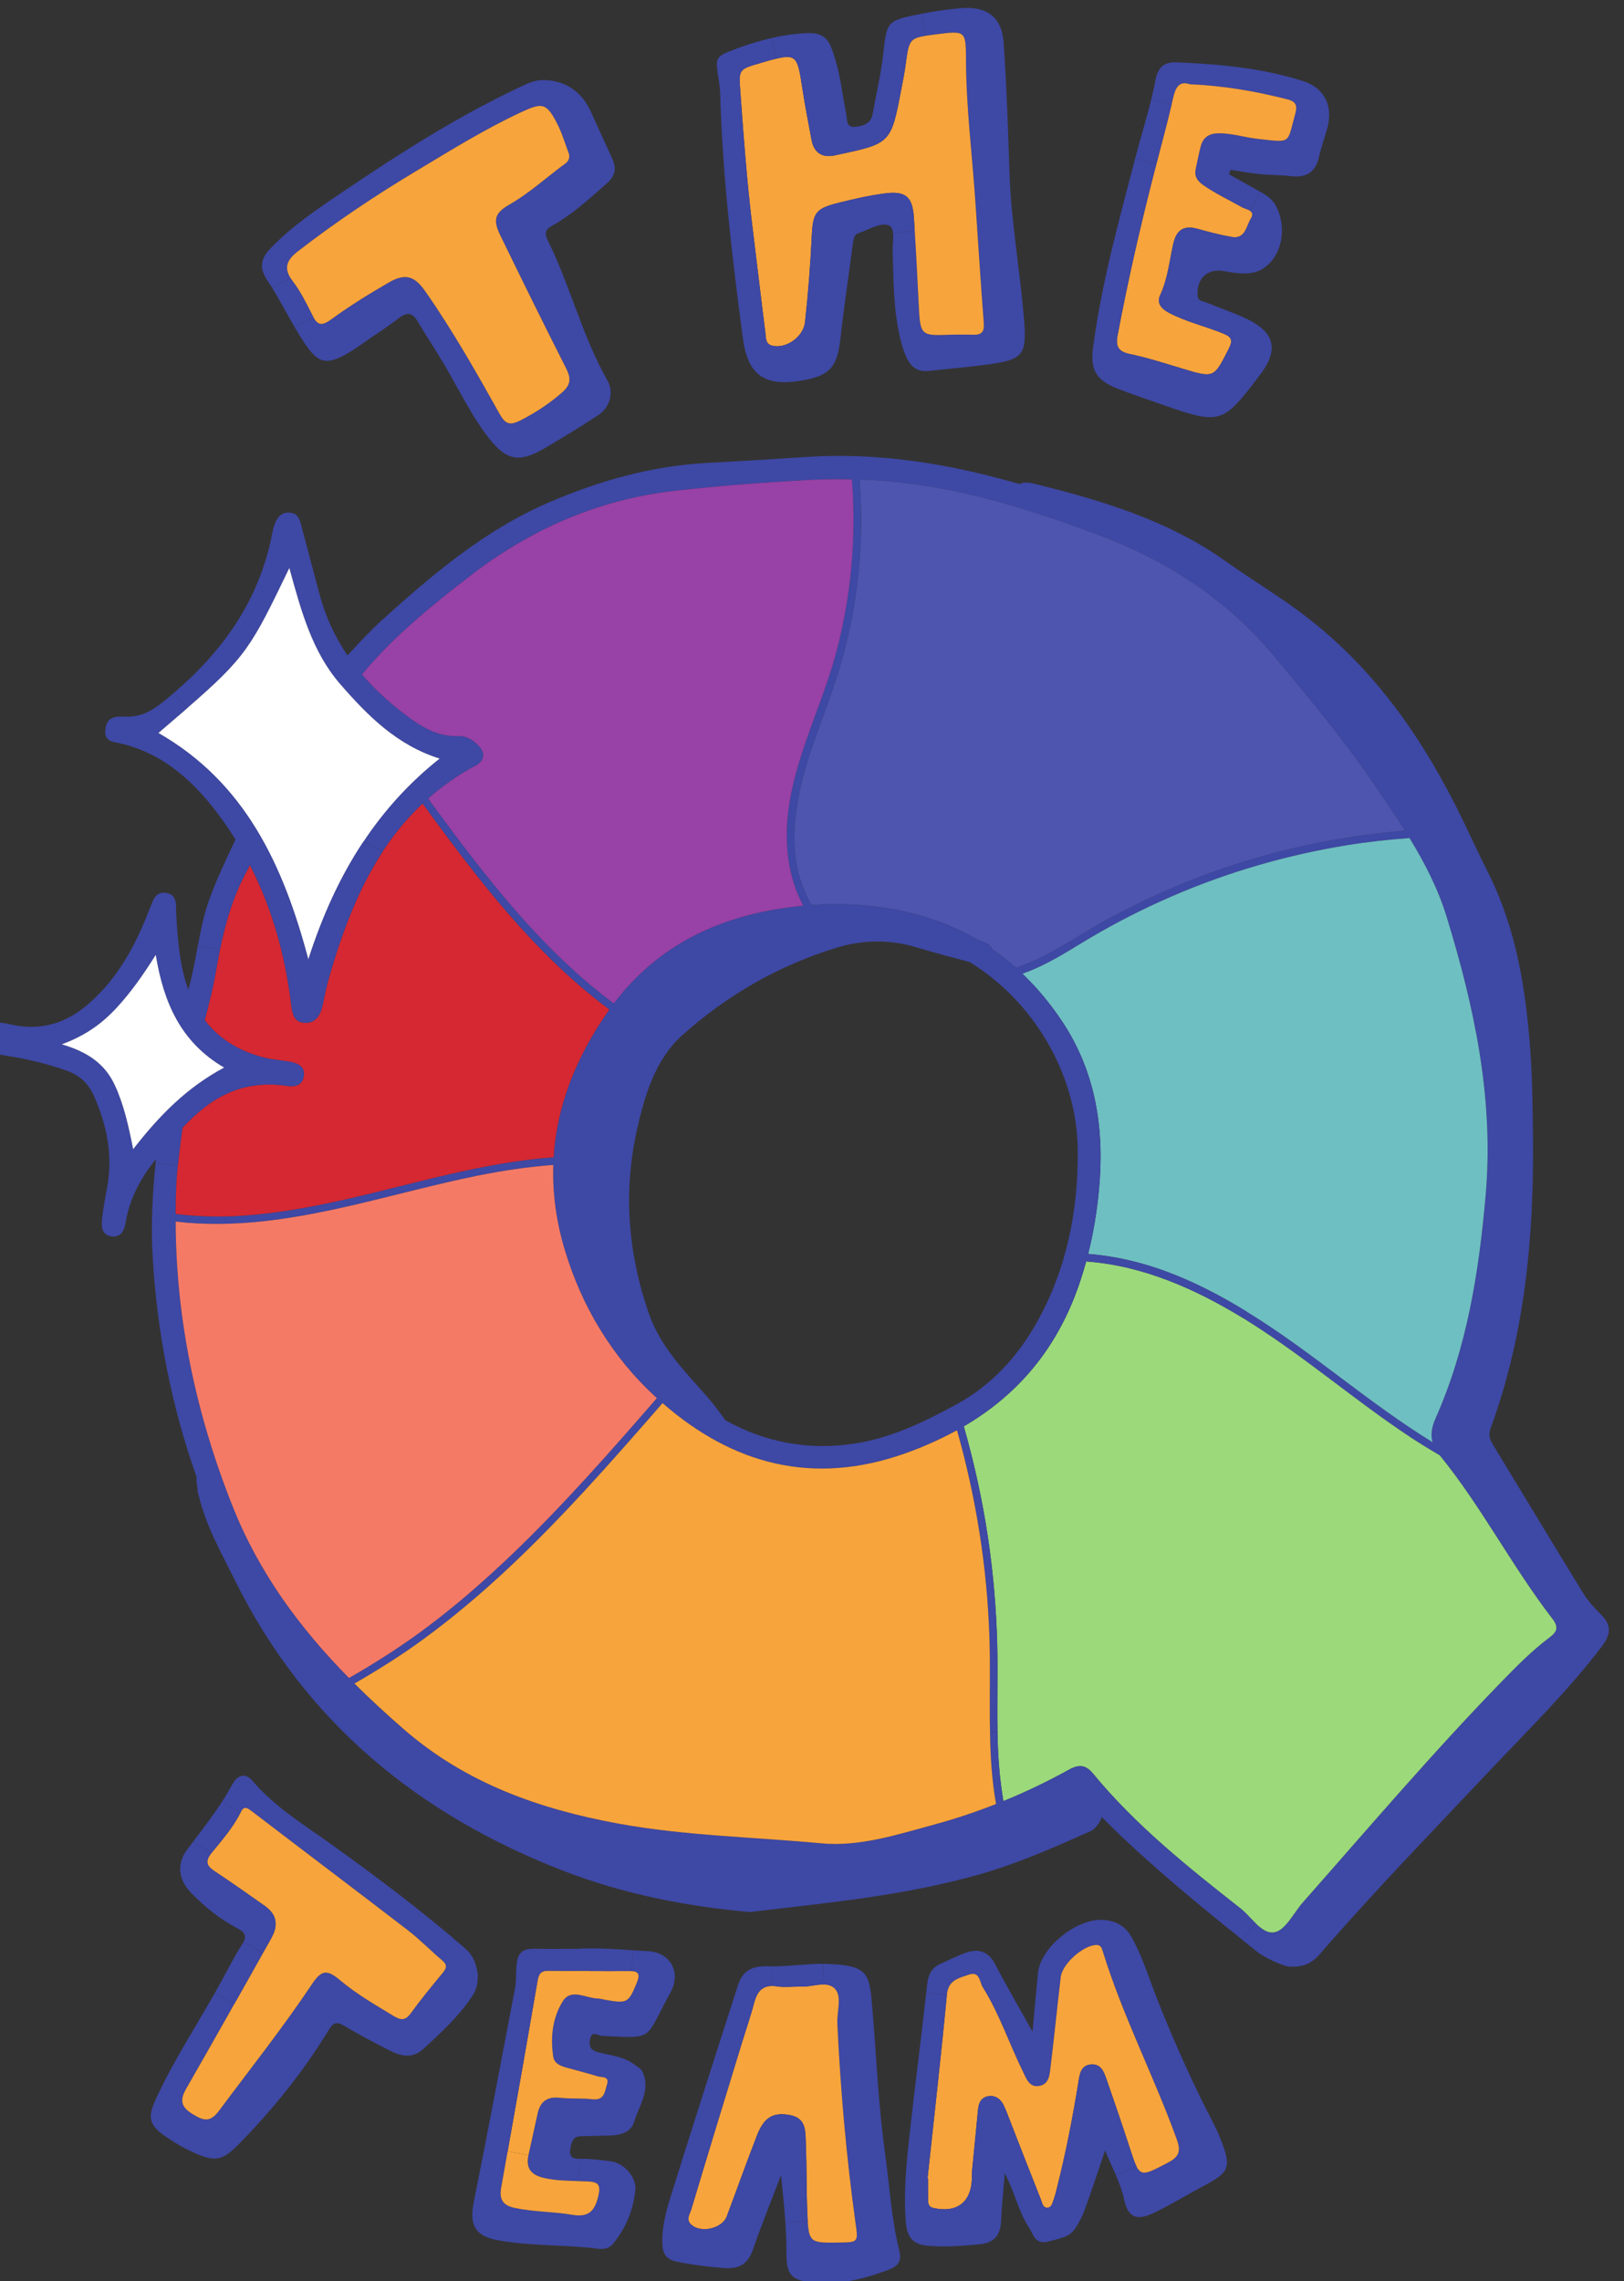 <?xml version="1.0" encoding="UTF-8" standalone="no"?>
<!-- Created with Inkscape (http://www.inkscape.org/) -->

<svg
   version="1.1"
   id="svg1"
   width="285.234"
   height="400.473"
   viewBox="0 0 285.234 400.473"
   xmlns="http://www.w3.org/2000/svg"
   xmlns:svg="http://www.w3.org/2000/svg">
  <rect x="0" y="0" width="285.234" height="400.473" fill="#333333" stroke="none"/>
  <defs
     id="defs1" />
  <g
     id="g1"
     transform="translate(-777.918,-191.38)">
    <g
       id="group-R5">
      <path
         id="path2"
         d="m 4192.84,3470.97 c 7.28,0 14.57,0.17 21.85,-0.05 8.06,-0.25 10.73,3.04 10.11,11.29 -3.05,39.89 -5.59,79.81 -8.26,119.73 -3.17,47.18 -9.27,94.18 -9.5,141.55 -0.14,30.51 0.06,30.51 -29.71,26.82 -26.86,-3.33 -26.77,-3.34 -30.4,-30.05 -1.11,-8.24 -2.79,-16.4 -4.35,-24.57 -10.32,-54.17 -10.33,-54.17 -64.2,-65.58 -0.51,-0.1 -1.01,-0.26 -1.52,-0.37 -13.19,-2.9 -21.28,2.16 -23.78,15.49 -3.17,16.85 -6.51,33.68 -9.1,50.63 -5.53,36.26 -5.35,36.29 -41.76,25.81 -22.01,-6.34 -21.72,-6.41 -20.11,-28.46 3.33,-45.6 6.66,-91.2 12.31,-136.6 4.3,-34.55 8.23,-69.14 12.64,-103.67 0.6,-4.73 -0.18,-11.06 6.45,-12.81 14.09,-3.71 31.42,8.68 33.03,23.25 3.21,28.95 5.47,57.95 6.86,87.06 1.09,22.74 4.54,26.38 26.66,31.94 15.11,3.8 30.39,7.34 45.81,9.34 20.94,2.72 27.79,-3.07 29.27,-23.94 2.02,-28.54 3.26,-57.13 4.71,-85.71 1.65,-32.39 1.59,-32.4 32.99,-31.1 z m -147.4,300.36 c 23.29,1.78 26.02,-8.41 31.95,-28.39 4.99,-16.84 6.61,-34.65 10.28,-51.91 1.13,-5.3 -0.63,-14.17 9.32,-12.92 7.84,0.98 15.4,3.14 17.1,12.98 3.36,19.45 8.07,38.72 10.3,58.28 3.89,34.16 3.24,34.47 37.74,41.31 13.22,2.63 26.65,4.55 40.08,5.65 25.51,2.1 40.47,-8.83 42.27,-33.84 3.1,-42.99 4.52,-86.13 5.89,-129.23 1.54,-48.38 10.19,-96.02 14.27,-144.15 3.16,-37.32 1,-42.87 -35.55,-47.8 -19.56,-2.64 -39.26,-4.28 -58.89,-6.46 -15.47,-1.72 -22.79,7.09 -29.08,34.11 -6.47,27.8 -6.29,56.74 -7.22,85.33 -0.29,9.13 3.47,23.23 -4.46,25.81 -8.08,2.63 -19.48,-4.62 -29.32,-7.87 -4.7,-1.55 -5.2,-6.06 -5.75,-10.24 -4.18,-31.43 -8.89,-62.79 -12.38,-94.28 -3.26,-29.36 -10.56,-37.91 -39.72,-42.66 -35.74,-5.83 -52.67,5.63 -57.51,41.69 -10.87,80.83 -20.29,161.84 -22.74,243.48 -0.15,5.18 -0.74,10.38 -1.56,15.5 -3.55,22.28 -3.61,22.29 18.54,30.52 21.49,7.99 43.51,13.63 66.44,15.09"
         style="fill:#231f20;fill-opacity:1;fill-rule:nonzero;stroke:none"
         transform="matrix(0.133,0,0,-0.133,0,746.667)" />
      <path
         id="path3"
         d="m 3811.38,3650.65 c -3.67,9.57 -6.94,21.22 -12.44,31.7 -10.18,19.42 -14.41,19.95 -34.18,10.83 -36.43,-16.79 -70.43,-37.95 -104.73,-58.46 -41.01,-24.54 -80.73,-51.14 -118.66,-80.37 -12.05,-9.28 -15.07,-17.51 -5.25,-30.54 7.74,-10.27 13.54,-22.12 19.39,-33.68 4.88,-9.66 8.9,-11.11 18.52,-4.07 18.4,13.46 37.93,25.52 57.69,36.95 16.78,9.7 25.97,6.05 36.44,-9 27.37,-39.28 50.9,-80.86 74.25,-122.53 5.77,-10.31 10.76,-10.84 20.68,-5.81 14.98,7.59 28.57,16.52 41.24,27.6 8.88,7.77 9.15,14.11 4.1,24.06 -22.31,43.98 -44.07,88.24 -65.62,132.6 -7.63,15.7 -5.43,22.36 9.26,30.78 19.06,10.93 35.25,25.67 52.71,38.72 3.11,2.32 7.52,4.23 6.6,11.22 z m -26.95,74.02 c 22.12,0.36 39.58,-11.09 48.74,-31.68 6.76,-15.18 13.77,-30.24 20.67,-45.35 4.73,-10.35 4.68,-17.72 -5.72,-26.78 -17.29,-15.06 -33.96,-30.56 -54.19,-41.66 -6.21,-3.4 -7.21,-7.39 -3.95,-13.96 22.58,-45.63 34.58,-95.75 59.77,-140.33 6.55,-11.6 2.27,-26.57 -9.41,-34.23 -16.94,-11.11 -34.26,-21.66 -51.69,-31.98 -29.13,-17.23 -41.56,-13.87 -63.96,18.25 -14.52,20.81 -25.7,43.92 -38.69,65.82 -8.21,13.85 -17.3,27.19 -25.41,41.09 -5.03,8.63 -10.28,10.13 -18.42,3.96 -9.93,-7.53 -20.34,-14.43 -30.62,-21.49 -7.28,-5 -14.41,-10.29 -22.08,-14.62 -20.79,-11.72 -28.81,-8.65 -41.91,10.95 -13.61,20.37 -23.79,42.67 -37.33,62.97 -7.67,11.5 -6.34,20.99 2.9,30.69 22.08,23.18 48.54,40.76 74.81,58.47 55.17,37.21 111.23,73 171.54,101.56 7.95,3.76 15.8,8.04 24.95,8.32"
         style="fill:#231f20;fill-opacity:1;fill-rule:nonzero;stroke:none"
         transform="matrix(0.133,0,0,-0.133,0,746.667)" />
      <path
         id="path4"
         d="m 4430.44,3720.47 c -11.16,3.76 -14.53,-3.42 -16.96,-13.98 -5.48,-23.77 -11.93,-47.32 -18.05,-70.94 -14.19,-54.79 -26.79,-109.94 -37.32,-165.56 -2.05,-10.82 0.86,-15.96 12.38,-18.37 17.73,-3.71 35.09,-9.32 52.48,-14.53 31.68,-9.49 31.18,-9.39 46.03,19.86 4.7,9.26 2.36,12 -6.22,15.45 -17.79,7.15 -36.64,11.45 -53.73,20.55 -7.66,4.08 -12.03,9.87 -8.46,17.46 7.69,16.31 9.23,34 13.13,51.11 3.31,14.55 10.95,18.7 24.78,14.78 10.97,-3.12 22.08,-5.99 33.3,-7.96 13.91,-2.44 14.66,10.92 19.31,18.43 5.01,8.11 -4.75,8.74 -8.68,10.98 -13.08,7.44 -26.79,13.71 -39.17,22.46 -5.77,4.07 -8.7,8.7 -7.2,15.71 1.63,7.62 3.07,15.29 5.07,22.81 2.26,8.55 7.85,12.67 17.04,12.9 13.73,0.33 26.67,-4.15 40.03,-5.58 33.86,-3.61 28.73,-5.33 37.2,25.27 2.43,8.75 0.02,12.15 -8.32,14.25 -31.3,7.91 -62.92,13.52 -96.64,14.9 z m 38.83,-89.71 c 10.7,-5.97 21.4,-11.94 32.1,-17.92 6.42,-3.59 11.88,-7.81 15.35,-14.84 10.06,-20.35 5.87,-47.82 -12.72,-60.68 -11.08,-7.66 -25.82,-5.59 -39.14,-3.09 -16.99,3.19 -28.17,-7.04 -26.89,-24.53 0.39,-5.28 4.64,-5.08 7.58,-6.29 12.96,-5.37 26.35,-9.76 39.09,-15.58 27.63,-12.63 36.47,-29.18 15.86,-56.41 -37.16,-49.1 -39.23,-50.74 -97.05,-30.43 -15.66,5.49 -31.44,10.7 -46.83,16.87 -19.86,7.97 -25.76,18.43 -22.9,40.23 8.39,64.06 25.8,126.15 41.98,188.49 6.79,26.14 15.31,51.93 20.34,78.39 2.64,13.87 10.1,17.86 21.07,17.4 42.63,-1.81 85.16,-5.58 126.04,-18.74 21.59,-6.96 30.13,-25.11 24.09,-46.97 -2.63,-9.51 -6.07,-18.81 -8.22,-28.41 -3.51,-15.67 -12.98,-21.2 -28.43,-19.3 -10.3,1.27 -20.78,1.04 -31.11,2.09 -9.6,0.97 -19.12,2.75 -28.67,4.17 -0.51,-1.48 -1.02,-2.97 -1.54,-4.45"
         style="fill:#231f20;fill-opacity:1;fill-rule:nonzero;stroke:none"
         transform="matrix(0.133,0,0,-0.133,0,746.667)" />
      <path
         id="path5"
         d="m 4168.71,1633.66 c 0.17,-0.03 0.34,-0.06 0.51,-0.08 0,-7.27 -0.13,-14.55 0.05,-21.82 0.09,-3.68 0.64,-6.64 5.63,-7.72 23.3,-5.04 37.62,6.08 38.06,30.09 0.04,2.08 -0.14,4.18 0.06,6.24 1.97,20.67 3.99,41.33 6.01,62 0.67,6.81 3.42,12.3 10.84,13.22 7.09,0.88 11.95,-3.2 14.83,-9.23 2.9,-6.08 5.12,-12.48 7.58,-18.76 9.84,-25.15 19.62,-50.32 29.57,-75.43 1.24,-3.15 1.79,-7.9 6.35,-7.72 4.36,0.17 5.02,4.74 6.22,8.01 1.43,3.89 2.4,7.96 3.42,11.98 8.82,34.78 15.61,69.96 21.33,105.37 1.23,7.66 2.23,16.44 12.36,17.36 9.99,0.9 13,-7.26 15.58,-14.67 7.86,-22.56 15.63,-45.16 22.99,-67.89 10,-30.83 9.52,-30.3 38.61,-15.09 11.32,5.92 12.62,11.78 8.47,23.19 -22.9,62.98 -53.87,122.78 -73.73,186.95 -0.97,3.15 -1.68,6.95 -7.07,6.59 -12.96,-0.85 -33.34,-18.87 -34.89,-32.06 -3.51,-29.91 -6.51,-59.88 -10.16,-89.78 -0.91,-7.51 -1.36,-16.79 -11.07,-18.58 -10.04,-1.86 -12.93,7.03 -16.31,13.86 -13.79,27.93 -23.5,57.82 -40.12,84.37 -3.32,5.31 -2.85,16.47 -14.01,12.57 -9.89,-3.46 -20.47,-5.15 -21.88,-20.14 -5.73,-61.01 -12.71,-121.9 -19.23,-182.83 z m 104.72,146.14 c 1.8,19.58 3.37,39.18 5.46,58.73 2.8,26.17 39.97,55.36 66.33,52.58 12.18,-1.28 21.1,-6.42 27.28,-17.66 11.62,-21.09 18.17,-44.12 27.12,-66.22 15.99,-39.51 33.21,-78.43 52.86,-116.27 3.11,-5.98 6.03,-12.11 8.5,-18.38 10.93,-27.78 8.96,-32.71 -16.81,-46.33 -16.97,-8.97 -33.34,-19.16 -50.66,-27.33 -15.91,-7.51 -24.95,-4.74 -28.98,14.24 -3.44,16.26 -12.01,31.44 -18.82,48.35 -6.95,-20.38 -13.21,-39.55 -20.08,-58.5 -2.46,-6.77 -5.73,-13.43 -9.75,-19.4 -5.98,-8.88 -16,-9.88 -25.65,-12.64 -14.56,-4.16 -15.48,6.33 -20.81,14.39 -10.14,15.38 -13.38,33.6 -23.67,53.37 -1.47,-18.27 -3.14,-32.73 -3.66,-47.23 -0.51,-14.36 -6.89,-22.14 -21.4,-23.52 -17.1,-1.63 -34.13,-2.96 -51.36,-1.55 -15.17,1.25 -21.05,8.48 -22.28,23.86 -2.37,29.8 0.66,59.18 3.9,88.56 5.47,49.54 12.13,98.94 17.48,148.49 1.09,10.13 4.82,16.51 13.79,20.39 8.56,3.71 16.86,8.17 25.67,11.1 12.42,4.12 21.98,0.5 28.34,-11.84 11.62,-22.53 24.52,-44.41 37.2,-67.19"
         style="fill:#231f20;fill-opacity:1;fill-rule:nonzero;stroke:none"
         transform="matrix(0.133,0,0,-0.133,0,746.667)" />
      <path
         id="path6"
         d="m 3518.78,1887.08 c 0.04,-6.56 -3.15,-12.05 -6.19,-17.45 -27.54,-48.93 -54.97,-97.91 -82.95,-146.58 -6.48,-11.27 -5.25,-18.12 6.15,-25.14 10.6,-6.54 17.38,-9.33 26.64,3.12 31.04,41.72 63.4,82.44 92.33,125.72 9.87,14.77 15.15,15.46 28.75,4.03 16.43,-13.82 34.9,-24.37 53.13,-35.42 6.92,-4.19 11.43,-4.62 16.74,2.65 10.1,13.85 21,27.14 31.96,40.34 4.09,4.93 4.79,8.17 -0.66,12.71 -11.59,9.64 -22.07,20.65 -33.99,29.82 -51.93,39.93 -104.29,79.31 -156.27,119.16 -5.04,3.87 -7.59,4.14 -10.49,-1.66 -7.51,-15.02 -18.59,-27.61 -29.03,-40.49 -6.85,-8.44 -4.8,-12.88 3.15,-18.16 16.46,-10.94 32.63,-22.3 48.77,-33.69 6.51,-4.59 12.07,-10.07 11.96,-18.96 z m 201.62,-49.98 c 0.25,-10.78 -2.14,-16.82 -6.07,-22.62 -13.54,-19.99 -31.08,-36.23 -48.8,-52.26 -9.96,-9.01 -21.3,-7.14 -32.04,-1.67 -15.71,8 -31.38,16.16 -46.48,25.25 -7.99,4.81 -11.2,2.46 -15.52,-4.64 -24.99,-40.99 -54.91,-78.17 -88.47,-112.45 -17.3,-17.67 -24.19,-19.24 -46.8,-8.92 -8.92,4.07 -17.53,9.07 -25.65,14.58 -18.3,12.4 -19.9,19.38 -10.85,39.05 19.17,41.61 45.03,79.49 66.66,119.74 6.15,11.43 12.14,23 19.16,33.89 5.1,7.92 2.67,11.85 -4.67,15.68 -17.64,9.21 -32.91,21.49 -46.74,35.87 -11.9,12.37 -14.35,28.22 -3.65,42.56 15.84,21.22 32.61,41.74 45.21,65.2 5.03,9.36 12.85,11.87 19.97,3.54 22.98,-26.93 53.11,-44.88 81.21,-65.16 45.09,-32.54 89.51,-65.81 131.41,-102.42 9.13,-7.99 10.93,-18.18 12.12,-25.22"
         style="fill:#231f20;fill-opacity:1;fill-rule:nonzero;stroke:none"
         transform="matrix(0.133,0,0,-0.133,0,746.667)" />
      <path
         id="path7"
         d="m 4042.41,1824.78 c -9.09,0 -16.52,-0.92 -23.63,0.19 -13.63,2.14 -19.73,-4.21 -22.95,-16.5 -3.54,-13.56 -8.22,-26.81 -12.32,-40.22 -16.87,-55.15 -33.81,-110.27 -50.34,-165.52 -1.33,-4.44 -5.31,-9.76 -0.7,-14.56 9.26,-9.62 31.37,-4.96 36.11,7.65 10.07,26.75 19.63,53.69 29.96,80.33 7.16,18.46 16.33,23.77 33.21,20.53 16.3,-3.13 15.2,-16.53 15.65,-28.23 0.87,-22.87 0.53,-45.78 1.47,-68.65 1.27,-30.59 1.59,-30.58 32.03,-30.11 18.82,0.29 18.73,0.28 16.05,19.54 -9.18,65.92 -15,132.14 -18.12,198.62 -0.56,11.86 4.84,27.07 -2.39,34.71 -8.12,8.57 -23.6,1.44 -34.03,2.22 z m -19.81,-187.99 c -9.35,-24.58 -19.26,-48.96 -27.85,-73.8 -5.12,-14.8 -13.75,-19.83 -29.33,-18.67 -15.58,1.16 -30.82,3.1 -46.11,6.18 -10,2.01 -14.35,6.87 -14.88,16.61 -0.85,15.88 2.85,31.15 7.46,45.91 22.12,70.95 44.83,141.72 67.67,212.44 5.21,16.16 14.58,20.03 31.38,19.6 19.17,-0.5 38.45,2.93 57.61,2.29 41.03,-1.36 42.19,-9.69 44.96,-42.11 4.16,-48.66 6.08,-97.52 12.8,-145.96 4.5,-32.42 6.28,-65.24 14.15,-97.15 2.56,-10.39 -0.19,-15.73 -11.06,-19.76 -24.73,-9.16 -49.66,-15.45 -76.11,-12.41 -22.45,2.57 -25.25,9.12 -25.31,31.5 -0.08,24.86 -2.63,49.79 -5.38,75.33"
         style="fill:#231f20;fill-opacity:1;fill-rule:nonzero;stroke:none"
         transform="matrix(0.133,0,0,-0.133,0,746.667)" />
      <path
         id="path8"
         d="m 3831.84,1840.25 c 0,0.08 0,0.16 0,0.24 -13.51,0 -27.01,-0.23 -40.51,0.1 -6.86,0.16 -10.02,-1.99 -11.28,-9.3 -11.88,-69.11 -24.06,-138.16 -36.42,-207.17 -2.07,-11.58 2.03,-17.52 13.45,-19.92 18.89,-3.97 38.29,-3.6 57.14,-6.82 16.58,-2.84 22.77,3.52 26.35,18.82 2.51,10.72 0.12,13.83 -9.97,14.38 -15,0.82 -30.09,0.16 -44.96,3.67 -12.62,2.98 -17.48,10.12 -14.74,22.64 3,13.7 6.11,27.37 9.04,41.08 2.59,12.2 9.51,17.45 22.31,16.02 10.81,-1.21 21.86,-0.27 32.67,-1.5 11.86,-1.35 12.06,7.96 14.27,14.71 2.84,8.66 -5.38,6.88 -9.58,8.18 -9.92,3.06 -19.98,5.67 -30.01,8.37 -6.26,1.69 -12.93,4.21 -13.98,10.92 -3.05,19.49 -0.74,39.33 9.62,55.66 8.25,13.01 23.02,2.78 34.91,2.51 2.56,-0.06 5.11,-0.86 7.67,-1.31 21.7,-3.83 22.81,-2.78 31.04,16.9 3.99,9.54 0.99,12 -8.05,11.87 -12.99,-0.19 -25.98,-0.05 -38.97,-0.05 z m -12.89,22.13 c 24.44,1.51 47.75,-1.1 71.1,-2.32 22.49,-1.18 33.27,-21.31 22.48,-41.24 -1.98,-3.65 -4.11,-7.22 -6.02,-10.91 -19.08,-36.95 -13.76,-34.45 -62.05,-32.29 -4.25,0.2 -10.32,5.98 -12.18,-3.4 -1.48,-7.48 0.9,-11.17 8.75,-13.14 11.97,-3 24.82,-3.88 35.17,-11.79 2.86,-2.19 6.73,-4.02 8.14,-6.97 8.83,-18.44 -3.27,-34.12 -8.14,-50.43 -3.12,-10.49 -13.77,-13.25 -24.28,-13.52 -9.34,-0.24 -18.69,-0.63 -28.04,-0.69 -6.94,-0.04 -9.3,-3.12 -10.79,-10.08 -2.11,-9.79 0,-12.77 10.07,-12.49 9.8,0.27 19.69,-1.24 29.49,-2.37 13.31,-1.53 26.24,-15.85 24.77,-29.14 -2.19,-19.83 -9.61,-37.97 -22.49,-53.47 -3.54,-4.26 -9.07,-5.28 -14.35,-4.6 -33.5,4.35 -67.53,2.23 -100.87,8.62 -22.25,4.26 -28,15.15 -23.37,38.09 14.27,70.75 27.47,141.71 41.08,212.59 1.56,8.12 0.75,16.4 1.68,24.64 1.44,12.93 8.01,15.25 18.73,15 14.04,-0.33 28.08,-0.09 41.12,-0.09"
         style="fill:#231f20;fill-opacity:1;fill-rule:nonzero;stroke:none"
         transform="matrix(0.133,0,0,-0.133,0,746.667)" />
      <path
         id="path9"
         d="m 4788.6,2172.5 c -17.15,-12.79 -32.13,-28.03 -47.03,-43.34 -69.02,-70.88 -133.15,-146.18 -198.57,-220.31 -9.27,-10.5 -17.12,-27.54 -28.1,-29.86 -12.9,-2.72 -23.01,14.94 -34.24,23.74 -52.39,41.08 -104.42,82.66 -147.04,134.4 -7.24,8.79 -14.01,9.26 -23.77,3.86 -42.47,-23.51 -87.13,-41.88 -134.02,-54.62 -37.17,-10.1 -74.9,-22.49 -113.34,-18.85 -67.15,6.36 -134.66,7.41 -201.53,19.61 -79.49,14.51 -152.33,40.29 -214.12,93.9 -72.24,62.67 -134.84,131.32 -171.07,222.74 -40.56,102.36 -60.6,207.16 -56.09,316.77 0.83,20.14 3.75,40.18 6.3,60.14 26.45,28.28 57.71,49.24 106.54,41.34 4.79,-0.17 12.68,0.26 14.26,9.58 1.73,10.27 -5.96,13.34 -14.15,14.84 -7.67,1.41 -15.54,1.84 -23.11,3.62 -25.79,6.06 -46.51,18.28 -61.41,37.76 4.18,16.11 8.34,31.9 11.04,47.93 5.99,35.56 14.09,70.5 31.71,102.01 0.91,1.63 1.62,3.19 2.32,4.75 21.9,-42.63 34.89,-88.85 40.95,-137.64 1.11,-8.94 1.95,-19.08 13.48,-19.69 11.28,-0.6 15.98,7.87 18.13,17.89 1.85,8.63 3.53,17.33 5.95,25.8 24.93,87.33 61.03,166.94 146.55,212.72 8.81,4.72 10.28,12.77 2.19,20.54 -5.41,5.19 -11.64,9.14 -19.36,8.81 -17.67,-0.75 -32.64,6.67 -46.19,16.35 -18.79,13.41 -35.66,28.3 -49.97,45.08 31.14,37.67 69.11,68.24 107.31,97.82 60.02,46.48 127.9,76.48 204.38,85.16 43.43,4.93 86.92,8.25 130.55,10.68 36.02,2.01 71.79,0.89 107.44,-3.91 63.3,-8.53 123.78,-28.05 183.26,-50.23 68.22,-25.46 127.77,-63.33 175.54,-120.31 34.47,-41.12 68.89,-82.48 99,-126.46 28.75,-42 58.6,-84.58 73.9,-134.45 27.76,-90.47 47.25,-181.76 38.82,-277.67 -6.74,-76.68 -18.7,-151.82 -50.13,-222.45 -6.73,-15.12 -4.16,-25.89 4.35,-36.34 41.79,-51.36 72.06,-110.6 112.35,-162.92 6.56,-8.52 4.54,-13.11 -3.08,-18.79 z m -1411.76,486.81 c -4.67,22.99 -9.2,43.83 -18.15,63.35 -9.85,21.47 -27.09,33.52 -53.13,41.06 23.38,8.55 40.07,20.67 54.43,36.12 14.43,15.52 26.58,32.75 39.34,53.06 7.82,-47.77 25.02,-87.12 68.15,-112.3 -37.23,-19.9 -64.63,-47.77 -90.64,-81.29 z m 24.92,414.72 c 87.35,74.65 87.35,74.65 130.72,164.46 11.72,-42.47 22.54,-83.13 50.53,-115.45 27.37,-31.6 56.65,-61.16 99.33,-74.49 -65.2,-51.65 -104.82,-119.17 -130.9,-200.34 -25.1,94.43 -63.16,176.4 -149.68,225.82 z m 1438.81,-879.02 c -6.5,6.58 -13.05,13.48 -17.86,21.29 -30.49,49.6 -60.48,99.51 -90.74,149.26 -3.17,5.21 -3.99,9.73 -1.71,15.96 33.88,92.65 42.88,189.01 42.11,286.79 -0.37,29.62 -0.51,59.17 -2.69,88.83 -4.52,61.67 -13.93,121.79 -42.11,177.73 -8.65,17.17 -16.64,34.67 -25.01,51.99 -38.26,79.09 -86.96,150.06 -157.73,204.14 -25.27,19.31 -52.62,35.47 -78.43,53.89 -57.54,41.08 -123.63,60.78 -191,77.43 -5.31,1.31 -10.95,2.08 -14.99,-0.2 -69.22,19.96 -139.67,31.86 -213.05,26.95 -32.69,-2.19 -65.4,-4.16 -98.11,-5.89 -55.23,-2.91 -107.42,-17.65 -157.95,-39.37 -63.7,-27.38 -115.59,-71.39 -166.27,-117.17 -12.26,-11.07 -23.34,-23.26 -34.58,-35.32 -12.35,18.2 -21.9,38.47 -27.92,61.31 -6.08,23.11 -12.42,46.14 -18.41,69.27 -1.55,5.98 -3.81,10.86 -10.62,11.7 -7.29,0.89 -11.91,-3.09 -14.66,-9.23 -1.68,-3.74 -2.77,-7.84 -3.54,-11.88 -13.44,-70.02 -53.49,-122.95 -107.61,-166.58 -10.83,-8.73 -22.67,-16.86 -40.69,-15.49 -0.93,-0.05 -4.66,0.23 -8.16,-0.54 -7.37,-1.61 -9.61,-7.53 -9.88,-14.09 -0.25,-5.8 2.45,-9.6 8.81,-10.79 44.65,-8.35 76.63,-35.98 102.83,-70.59 6.55,-8.66 12.58,-17.54 18.2,-26.57 -9.56,-20.44 -19.39,-40.63 -26.85,-62.04 -9.95,-28.53 -11.78,-58.89 -20.18,-87.5 -8.91,24.47 -10.52,50.09 -12.06,75.78 -0.49,8.22 1.58,18.15 -9.36,20.43 -11.99,2.5 -13.84,-8.25 -17.33,-16.14 -1.05,-2.37 -1.86,-4.85 -2.84,-7.26 -13.84,-34.12 -31.9,-65.5 -60.68,-89.35 -21.64,-17.93 -46.95,-24.55 -74.33,-18.29 -11.46,2.61 -18.17,4.18 -21.36,-10.37 -3.21,-14.64 3.33,-18.79 15.47,-20.58 21.12,-3.12 41.81,-8.04 61.95,-15.28 12.56,-4.52 21.17,-12.94 26.44,-24.89 12.83,-29.12 19.14,-59.2 13.18,-91.09 -1.91,-10.2 -3.84,-20.43 -4.99,-30.73 -0.88,-7.92 -0.76,-16.95 9.66,-18.23 8.94,-1.1 12.44,5.81 13.73,13.75 3.77,23.23 14.6,43.73 28.82,61.51 0.5,0.62 0.99,1.23 1.48,1.85 -3.46,-31.75 -5.18,-63.52 -3.39,-95.76 4.27,-76.53 18.79,-150.28 43.88,-221.28 -0.64,-4.25 0.89,-9.51 1.09,-13.89 0.08,-2.03 0.96,-4.03 1.46,-6.05 7.32,-29.59 22.29,-55.87 35.66,-82.87 70.09,-141.51 183.67,-234.13 328.94,-289.99 58.47,-22.48 119.77,-34.77 184.36,-40.51 76.06,9.07 154.34,16.07 230.22,37.89 37.59,10.81 73.29,26.59 108.93,42.42 5.23,2.32 9.44,8.08 11.77,14.34 18.27,-18.78 37.7,-36.39 57.39,-53.62 31.7,-27.74 64.48,-54.3 97.42,-80.59 7.83,-6.25 26.11,-14.37 31.63,-14.75 12.11,-0.84 21.85,1.98 30.35,11.78 54.56,62.91 112.53,122.67 169.68,183.21 38.19,40.44 78.12,79.37 111.92,123.88 8.74,11.52 10.27,20.72 -0.29,31.39"
         style="fill:#231f20;fill-opacity:1;fill-rule:nonzero;stroke:none"
         transform="matrix(0.133,0,0,-0.133,0,746.667)" />
      <path
         id="path10"
         d="m 4278.05,2487.32 c -19.3,-34.69 -45.6,-63.39 -80.76,-82.5 -31.54,-17.13 -64.02,-32.93 -99.88,-38.71 -47.07,-7.59 -91.1,1.12 -130.31,23.13 -6.2,8.82 -12.2,16.63 -18.72,24.06 -22.27,25.35 -46.13,49.38 -57.59,82.52 -20.75,59.98 -25.57,121.15 -11.71,182.83 7.73,34.44 18.13,70.08 45.28,94.34 44.57,39.84 96,69.45 153.65,87.03 26.5,8.08 53.18,8.44 79.96,0.32 17.52,-5.31 35.25,-9.92 52.94,-14.67 63.9,-39.42 106.93,-111.85 107.55,-187.45 0.49,-60.42 -10.89,-117.85 -40.41,-170.9 z m -44.83,371.33 c -1.98,5.09 -8.51,7.03 -13.95,8.87 -40.93,24.1 -88.48,35.58 -141.65,35.91 -15.77,0.21 -31.27,-1.07 -46.79,-3.12 -75,-9.91 -137.43,-41.17 -181.41,-104.81 -50.15,-72.56 -68.09,-151.08 -42.34,-236.73 16.93,-56.3 47.06,-106.23 89.94,-145.87 71.64,-66.22 154.57,-90.74 250.21,-56.48 78.98,28.3 137.67,77.01 168.64,157.19 13.12,33.98 20.23,68.65 23.68,104.41 5.79,60.12 -2.68,117.74 -36.73,168.79 -19.99,29.97 -43.29,53.76 -69.6,71.84"
         style="fill:#231f20;fill-opacity:1;fill-rule:nonzero;stroke:none"
         transform="matrix(0.133,0,0,-0.133,0,746.667)" />
      <path
         id="path11"
         d="M 2920.22,1094.4 H 636.285 V 4231.37 H 2920.22 V 1094.4"
         style="fill:#231f20;fill-opacity:1;fill-rule:nonzero;stroke:none"
         transform="matrix(0.133,0,0,-0.133,0,746.667)" />
      <path
         id="path12"
         d="m 1930.61,3470.97 c 7.29,0 14.58,0.17 21.86,-0.05 8.06,-0.25 10.73,3.04 10.1,11.29 -3.04,39.89 -5.58,79.81 -8.26,119.73 -3.16,47.18 -9.27,94.18 -9.49,141.55 -0.14,30.51 0.06,30.51 -29.71,26.82 -26.87,-3.33 -26.78,-3.34 -30.4,-30.05 -1.12,-8.24 -2.79,-16.4 -4.35,-24.57 -10.32,-54.17 -10.33,-54.17 -64.21,-65.58 -0.51,-0.1 -1.01,-0.26 -1.51,-0.37 -13.19,-2.9 -21.28,2.16 -23.79,15.49 -3.16,16.85 -6.51,33.68 -9.09,50.63 -5.53,36.26 -5.35,36.29 -41.76,25.81 -22.02,-6.34 -21.73,-6.41 -20.12,-28.46 3.33,-45.6 6.66,-91.2 12.31,-136.6 4.3,-34.55 8.24,-69.14 12.64,-103.67 0.61,-4.73 -0.18,-11.06 6.46,-12.81 14.09,-3.71 31.42,8.68 33.03,23.25 3.2,28.95 5.47,57.95 6.86,87.06 1.09,22.74 4.54,26.38 26.65,31.94 15.11,3.8 30.4,7.34 45.82,9.34 20.94,2.72 27.79,-3.07 29.27,-23.94 2.02,-28.54 3.26,-57.13 4.71,-85.71 1.64,-32.39 1.58,-32.4 32.98,-31.1 z m -147.39,300.36 c 23.28,1.78 26.02,-8.41 31.94,-28.39 4.99,-16.84 6.61,-34.65 10.29,-51.91 1.13,-5.3 -0.63,-14.17 9.32,-12.92 7.84,0.98 15.39,3.14 17.1,12.98 3.35,19.45 8.07,38.72 10.3,58.28 3.89,34.16 3.23,34.47 37.74,41.31 13.22,2.63 26.65,4.55 40.07,5.65 25.52,2.1 40.48,-8.83 42.28,-33.84 3.1,-42.99 4.52,-86.13 5.89,-129.23 1.54,-48.38 10.18,-96.02 14.27,-144.15 3.16,-37.32 1,-42.87 -35.55,-47.8 -19.57,-2.64 -39.27,-4.28 -58.9,-6.46 -15.47,-1.72 -22.79,7.09 -29.08,34.11 -6.47,27.8 -6.28,56.74 -7.21,85.33 -0.3,9.13 3.47,23.23 -4.46,25.81 -8.08,2.63 -19.48,-4.62 -29.32,-7.87 -4.7,-1.55 -5.2,-6.06 -5.76,-10.24 -4.18,-31.43 -8.88,-62.79 -12.38,-94.28 -3.26,-29.36 -10.55,-37.91 -39.72,-42.66 -35.74,-5.83 -52.66,5.63 -57.51,41.69 -10.87,80.83 -20.28,161.84 -22.73,243.48 -0.16,5.18 -0.75,10.38 -1.56,15.5 -3.55,22.28 -3.62,22.29 18.54,30.52 21.49,7.99 43.5,13.63 66.44,15.09"
         style="fill:#ffffff;fill-opacity:1;fill-rule:nonzero;stroke:none"
         transform="matrix(0.133,0,0,-0.133,0,746.667)" />
      <path
         id="path13"
         d="m 1549.16,3650.65 c -3.68,9.57 -6.95,21.22 -12.44,31.7 -10.18,19.42 -14.42,19.95 -34.18,10.83 -36.43,-16.79 -70.44,-37.95 -104.73,-58.46 -41.02,-24.54 -80.73,-51.14 -118.67,-80.37 -12.04,-9.28 -15.06,-17.51 -5.25,-30.54 7.75,-10.27 13.55,-22.12 19.39,-33.68 4.89,-9.66 8.9,-11.11 18.53,-4.07 18.4,13.46 37.92,25.52 57.68,36.95 16.78,9.7 25.97,6.05 36.45,-9 27.36,-39.28 50.9,-80.86 74.24,-122.53 5.78,-10.31 10.76,-10.84 20.69,-5.81 14.97,7.59 28.57,16.52 41.24,27.6 8.88,7.77 9.14,14.11 4.1,24.06 -22.31,43.98 -44.07,88.24 -65.62,132.6 -7.63,15.7 -5.43,22.36 9.26,30.78 19.06,10.93 35.25,25.67 52.7,38.72 3.11,2.32 7.53,4.23 6.61,11.22 z m -26.95,74.02 c 22.11,0.36 39.58,-11.09 48.74,-31.68 6.75,-15.18 13.77,-30.24 20.67,-45.35 4.73,-10.35 4.67,-17.72 -5.72,-26.78 -17.29,-15.06 -33.96,-30.56 -54.19,-41.66 -6.21,-3.4 -7.21,-7.39 -3.96,-13.96 22.58,-45.63 34.58,-95.75 59.77,-140.33 6.56,-11.6 2.28,-26.57 -9.41,-34.23 -16.93,-11.11 -34.25,-21.66 -51.69,-31.98 -29.12,-17.23 -41.55,-13.87 -63.95,18.25 -14.52,20.81 -25.7,43.92 -38.69,65.82 -8.21,13.85 -17.3,27.19 -25.41,41.09 -5.03,8.63 -10.28,10.13 -18.42,3.96 -9.93,-7.53 -20.34,-14.43 -30.62,-21.49 -7.28,-5 -14.41,-10.29 -22.08,-14.62 -20.79,-11.72 -28.82,-8.65 -41.91,10.95 -13.61,20.37 -23.79,42.67 -37.33,62.97 -7.68,11.5 -6.34,20.99 2.9,30.69 22.08,23.18 48.54,40.76 74.8,58.47 55.17,37.21 111.24,73 171.55,101.56 7.95,3.76 15.8,8.04 24.95,8.32"
         style="fill:#ffffff;fill-opacity:1;fill-rule:nonzero;stroke:none"
         transform="matrix(0.133,0,0,-0.133,0,746.667)" />
      <path
         id="path14"
         d="m 2168.22,3720.47 c -11.17,3.76 -14.53,-3.42 -16.97,-13.98 -5.47,-23.77 -11.92,-47.32 -18.04,-70.94 -14.2,-54.79 -26.8,-109.94 -37.33,-165.56 -2.04,-10.82 0.87,-15.96 12.39,-18.37 17.73,-3.71 35.08,-9.32 52.48,-14.53 31.67,-9.49 31.18,-9.39 46.02,19.86 4.7,9.26 2.37,12 -6.21,15.45 -17.79,7.15 -36.64,11.45 -53.73,20.55 -7.66,4.08 -12.04,9.87 -8.46,17.46 7.68,16.31 9.23,34 13.12,51.11 3.32,14.55 10.96,18.7 24.78,14.78 10.98,-3.12 22.08,-5.99 33.31,-7.96 13.91,-2.44 14.65,10.92 19.3,18.43 5.02,8.11 -4.74,8.74 -8.68,10.98 -13.07,7.44 -26.78,13.71 -39.16,22.46 -5.77,4.07 -8.7,8.7 -7.2,15.71 1.63,7.62 3.07,15.29 5.06,22.81 2.27,8.55 7.85,12.67 17.05,12.9 13.73,0.33 26.67,-4.15 40.02,-5.58 33.86,-3.61 28.74,-5.33 37.21,25.27 2.42,8.75 0.01,12.15 -8.32,14.25 -31.31,7.91 -62.93,13.52 -96.64,14.9 z m 38.83,-89.71 c 10.7,-5.97 21.4,-11.94 32.09,-17.92 6.43,-3.59 11.89,-7.81 15.36,-14.84 10.05,-20.35 5.87,-47.82 -12.72,-60.68 -11.09,-7.66 -25.82,-5.59 -39.14,-3.09 -16.99,3.19 -28.17,-7.04 -26.89,-24.53 0.39,-5.28 4.63,-5.08 7.58,-6.29 12.96,-5.37 26.34,-9.76 39.08,-15.58 27.64,-12.63 36.48,-29.18 15.87,-56.41 -37.17,-49.1 -39.23,-50.74 -97.05,-30.43 -15.66,5.49 -31.45,10.7 -46.84,16.87 -19.86,7.97 -25.75,18.43 -22.9,40.23 8.4,64.06 25.8,126.15 41.99,188.49 6.79,26.14 15.31,51.93 20.34,78.39 2.63,13.87 10.09,17.86 21.06,17.4 42.64,-1.81 85.16,-5.58 126.05,-18.74 21.59,-6.96 30.12,-25.11 24.08,-46.97 -2.62,-9.51 -6.06,-18.81 -8.21,-28.41 -3.51,-15.67 -12.99,-21.2 -28.44,-19.3 -10.3,1.27 -20.77,1.04 -31.11,2.09 -9.59,0.97 -19.11,2.75 -28.66,4.17 -0.51,-1.48 -1.03,-2.97 -1.54,-4.45"
         style="fill:#ffffff;fill-opacity:1;fill-rule:nonzero;stroke:none"
         transform="matrix(0.133,0,0,-0.133,0,746.667)" />
      <path
         id="path15"
         d="m 1906.49,1633.66 c 0.17,-0.03 0.34,-0.06 0.5,-0.08 0,-7.27 -0.12,-14.55 0.06,-21.82 0.08,-3.68 0.64,-6.64 5.63,-7.72 23.3,-5.04 37.62,6.08 38.06,30.09 0.03,2.08 -0.14,4.18 0.06,6.24 1.97,20.67 3.99,41.33 6.01,62 0.67,6.81 3.41,12.3 10.83,13.22 7.09,0.88 11.96,-3.2 14.84,-9.23 2.89,-6.08 5.11,-12.48 7.57,-18.76 9.85,-25.15 19.62,-50.32 29.57,-75.43 1.25,-3.15 1.79,-7.9 6.35,-7.72 4.37,0.17 5.03,4.74 6.23,8.01 1.42,3.89 2.4,7.96 3.42,11.98 8.82,34.78 15.61,69.96 21.32,105.37 1.24,7.66 2.23,16.44 12.36,17.36 9.99,0.9 13.01,-7.26 15.59,-14.67 7.86,-22.56 15.62,-45.16 22.99,-67.89 10,-30.83 9.52,-30.3 38.6,-15.09 11.32,5.92 12.62,11.78 8.47,23.19 -22.89,62.98 -53.87,122.78 -73.72,186.95 -0.97,3.15 -1.69,6.95 -7.07,6.59 -12.96,-0.85 -33.34,-18.87 -34.89,-32.06 -3.51,-29.91 -6.51,-59.88 -10.16,-89.78 -0.92,-7.51 -1.37,-16.79 -11.07,-18.58 -10.04,-1.86 -12.94,7.03 -16.31,13.86 -13.79,27.93 -23.51,57.82 -40.12,84.37 -3.32,5.31 -2.85,16.47 -14.01,12.57 -9.89,-3.46 -20.48,-5.15 -21.89,-20.14 -5.73,-61.01 -12.7,-121.9 -19.22,-182.83 z m 104.72,146.14 c 1.8,19.58 3.36,39.18 5.46,58.73 2.8,26.17 39.97,55.36 66.33,52.58 12.18,-1.28 21.09,-6.42 27.28,-17.66 11.61,-21.09 18.17,-44.12 27.12,-66.22 15.99,-39.51 33.2,-78.43 52.86,-116.27 3.11,-5.98 6.02,-12.11 8.49,-18.38 10.94,-27.78 8.97,-32.71 -16.81,-46.33 -16.96,-8.97 -33.33,-19.16 -50.65,-27.33 -15.91,-7.51 -24.96,-4.74 -28.98,14.24 -3.45,16.26 -12.01,31.44 -18.82,48.35 -6.95,-20.38 -13.22,-39.55 -20.09,-58.5 -2.45,-6.77 -5.72,-13.43 -9.74,-19.4 -5.99,-8.88 -16,-9.88 -25.65,-12.64 -14.56,-4.16 -15.49,6.33 -20.81,14.39 -10.15,15.38 -13.39,33.6 -23.67,53.37 -1.47,-18.27 -3.15,-32.73 -3.66,-47.23 -0.51,-14.36 -6.9,-22.14 -21.41,-23.52 -17.1,-1.63 -34.12,-2.96 -51.35,-1.55 -15.17,1.25 -21.06,8.48 -22.28,23.86 -2.38,29.8 0.66,59.18 3.9,88.56 5.46,49.54 12.13,98.94 17.48,148.49 1.09,10.13 4.82,16.51 13.79,20.39 8.56,3.71 16.86,8.17 25.67,11.1 12.41,4.12 21.98,0.5 28.34,-11.84 11.62,-22.53 24.51,-44.41 37.2,-67.19"
         style="fill:#ffffff;fill-opacity:1;fill-rule:nonzero;stroke:none"
         transform="matrix(0.133,0,0,-0.133,0,746.667)" />
      <path
         id="path16"
         d="m 1256.55,1887.08 c 0.04,-6.56 -3.15,-12.05 -6.19,-17.45 -27.53,-48.93 -54.96,-97.91 -82.94,-146.58 -6.48,-11.27 -5.26,-18.12 6.14,-25.14 10.61,-6.54 17.39,-9.33 26.65,3.12 31.04,41.72 63.4,82.44 92.33,125.72 9.87,14.77 15.15,15.46 28.75,4.03 16.43,-13.82 34.9,-24.37 53.13,-35.42 6.91,-4.19 11.43,-4.62 16.73,2.65 10.11,13.85 21.01,27.14 31.97,40.34 4.09,4.93 4.79,8.17 -0.67,12.71 -11.58,9.64 -22.07,20.65 -33.99,29.82 -51.93,39.93 -104.28,79.31 -156.26,119.16 -5.05,3.87 -7.59,4.14 -10.49,-1.66 -7.51,-15.02 -18.59,-27.61 -29.03,-40.49 -6.85,-8.44 -4.8,-12.88 3.15,-18.16 16.45,-10.94 32.63,-22.3 48.77,-33.69 6.51,-4.59 12.07,-10.07 11.95,-18.96 z m 201.62,-49.98 c 0.26,-10.78 -2.14,-16.82 -6.06,-22.62 -13.55,-19.99 -31.08,-36.23 -48.81,-52.26 -9.96,-9.01 -21.29,-7.14 -32.03,-1.67 -15.72,8 -31.39,16.16 -46.48,25.25 -7.99,4.81 -11.2,2.46 -15.53,-4.64 -24.98,-40.99 -54.9,-78.17 -88.46,-112.45 -17.3,-17.67 -24.19,-19.24 -46.8,-8.92 -8.92,4.07 -17.53,9.07 -25.66,14.58 -18.3,12.4 -19.9,19.38 -10.84,39.05 19.17,41.61 45.03,79.49 66.66,119.74 6.14,11.43 12.14,23 19.15,33.89 5.11,7.92 2.67,11.85 -4.66,15.68 -17.64,9.21 -32.91,21.49 -46.74,35.87 -11.9,12.37 -14.36,28.22 -3.65,42.56 15.84,21.22 32.6,41.74 45.21,65.2 5.03,9.36 12.84,11.87 19.96,3.54 22.99,-26.93 53.12,-44.88 81.22,-65.16 45.09,-32.54 89.51,-65.81 131.4,-102.42 9.14,-7.99 10.94,-18.18 12.12,-25.22"
         style="fill:#ffffff;fill-opacity:1;fill-rule:nonzero;stroke:none"
         transform="matrix(0.133,0,0,-0.133,0,746.667)" />
      <path
         id="path17"
         d="m 1780.19,1824.78 c -9.1,0 -16.52,-0.92 -23.63,0.19 -13.63,2.14 -19.73,-4.21 -22.95,-16.5 -3.54,-13.56 -8.23,-26.81 -12.33,-40.22 -16.86,-55.15 -33.8,-110.27 -50.34,-165.52 -1.32,-4.44 -5.3,-9.76 -0.69,-14.56 9.26,-9.62 31.37,-4.96 36.11,7.65 10.07,26.75 19.62,53.69 29.96,80.33 7.15,18.46 16.32,23.77 33.21,20.53 16.3,-3.13 15.2,-16.53 15.65,-28.23 0.87,-22.87 0.52,-45.78 1.47,-68.65 1.26,-30.59 1.59,-30.58 32.03,-30.11 18.82,0.29 18.72,0.28 16.04,19.54 -9.17,65.92 -14.99,132.14 -18.11,198.62 -0.56,11.86 4.84,27.07 -2.4,34.71 -8.11,8.57 -23.6,1.44 -34.02,2.22 z m -19.81,-187.99 c -9.36,-24.58 -19.27,-48.96 -27.85,-73.8 -5.12,-14.8 -13.76,-19.83 -29.33,-18.67 -15.58,1.16 -30.82,3.1 -46.11,6.18 -10.01,2.01 -14.35,6.87 -14.88,16.61 -0.85,15.88 2.85,31.15 7.45,45.91 22.13,70.95 44.83,141.72 67.67,212.44 5.22,16.16 14.59,20.03 31.38,19.6 19.18,-0.5 38.46,2.93 57.61,2.29 41.03,-1.36 42.2,-9.69 44.97,-42.11 4.15,-48.66 6.07,-97.52 12.8,-145.96 4.5,-32.42 6.28,-65.24 14.14,-97.15 2.56,-10.39 -0.18,-15.73 -11.05,-19.76 -24.74,-9.16 -49.66,-15.45 -76.12,-12.41 -22.45,2.57 -25.24,9.12 -25.31,31.5 -0.07,24.86 -2.62,49.79 -5.37,75.33"
         style="fill:#ffffff;fill-opacity:1;fill-rule:nonzero;stroke:none"
         transform="matrix(0.133,0,0,-0.133,0,746.667)" />
      <path
         id="path18"
         d="m 1569.62,1840.25 c 0,0.08 0,0.16 -0.01,0.24 -13.5,0 -27.01,-0.23 -40.5,0.1 -6.86,0.16 -10.02,-1.99 -11.28,-9.3 -11.88,-69.11 -24.07,-138.16 -36.42,-207.17 -2.07,-11.58 2.03,-17.52 13.45,-19.92 18.89,-3.97 38.28,-3.6 57.14,-6.82 16.58,-2.84 22.77,3.52 26.35,18.82 2.51,10.72 0.11,13.83 -9.97,14.38 -15.01,0.82 -30.09,0.16 -44.96,3.67 -12.62,2.98 -17.48,10.12 -14.74,22.64 3,13.7 6.11,27.37 9.03,41.08 2.6,12.2 9.51,17.45 22.31,16.02 10.81,-1.21 21.87,-0.27 32.68,-1.5 11.86,-1.35 12.06,7.96 14.27,14.71 2.84,8.66 -5.38,6.88 -9.58,8.18 -9.92,3.06 -19.98,5.67 -30.01,8.37 -6.26,1.69 -12.94,4.21 -13.99,10.92 -3.04,19.49 -0.74,39.33 9.62,55.66 8.26,13.01 23.03,2.78 34.91,2.51 2.57,-0.06 5.12,-0.86 7.68,-1.31 21.7,-3.83 22.81,-2.78 31.03,16.9 3.99,9.54 0.99,12 -8.05,11.87 -12.98,-0.19 -25.97,-0.05 -38.96,-0.05 z m -12.89,22.13 c 24.44,1.51 47.75,-1.1 71.09,-2.32 22.49,-1.18 33.28,-21.31 22.49,-41.24 -1.98,-3.65 -4.11,-7.22 -6.02,-10.91 -19.09,-36.95 -13.76,-34.45 -62.05,-32.29 -4.25,0.2 -10.32,5.98 -12.18,-3.4 -1.48,-7.48 0.89,-11.17 8.75,-13.14 11.97,-3 24.81,-3.88 35.17,-11.79 2.85,-2.19 6.73,-4.02 8.14,-6.97 8.83,-18.44 -3.27,-34.12 -8.14,-50.43 -3.13,-10.49 -13.77,-13.25 -24.28,-13.52 -9.35,-0.24 -18.69,-0.63 -28.04,-0.69 -6.94,-0.04 -9.3,-3.12 -10.8,-10.08 -2.1,-9.79 0,-12.77 10.08,-12.49 9.8,0.27 19.68,-1.24 29.48,-2.37 13.32,-1.53 26.25,-15.85 24.78,-29.14 -2.2,-19.83 -9.62,-37.97 -22.49,-53.47 -3.55,-4.26 -9.07,-5.28 -14.35,-4.6 -33.5,4.35 -67.53,2.23 -100.88,8.62 -22.24,4.26 -27.99,15.15 -23.36,38.09 14.26,70.75 27.47,141.71 41.08,212.59 1.56,8.12 0.75,16.4 1.67,24.64 1.45,12.93 8.02,15.25 18.74,15 14.03,-0.33 28.08,-0.09 41.12,-0.09"
         style="fill:#ffffff;fill-opacity:1;fill-rule:nonzero;stroke:none"
         transform="matrix(0.133,0,0,-0.133,0,746.667)" />
      <path
         id="path19"
         d="m 2526.38,2172.5 c -17.15,-12.79 -32.13,-28.03 -47.03,-43.34 -69.03,-70.88 -133.15,-146.18 -198.57,-220.31 -9.27,-10.5 -17.13,-27.54 -28.11,-29.86 -12.89,-2.72 -23,14.94 -34.23,23.74 -52.39,41.08 -104.42,82.66 -147.04,134.4 -7.24,8.79 -14.02,9.26 -23.77,3.86 -42.47,-23.51 -87.13,-41.88 -134.02,-54.62 -37.17,-10.1 -74.9,-22.49 -113.34,-18.85 -67.15,6.36 -134.66,7.41 -201.54,19.61 -79.48,14.51 -152.33,40.29 -214.12,93.9 -72.23,62.67 -134.84,131.32 -171.06,222.74 -40.57,102.36 -60.6,207.16 -56.09,316.77 0.82,20.14 3.75,40.18 6.3,60.14 26.44,28.28 57.7,49.24 106.54,41.34 4.79,-0.17 12.68,0.26 14.26,9.58 1.73,10.27 -5.97,13.34 -14.16,14.84 -7.66,1.41 -15.54,1.84 -23.1,3.62 -25.79,6.06 -46.51,18.28 -61.42,37.76 4.18,16.11 8.35,31.9 11.04,47.93 6,35.56 14.1,70.5 31.71,102.01 0.92,1.63 1.62,3.19 2.32,4.75 21.91,-42.63 34.89,-88.85 40.95,-137.64 1.12,-8.94 1.96,-19.08 13.49,-19.69 11.27,-0.6 15.98,7.87 18.13,17.89 1.85,8.63 3.52,17.33 5.94,25.8 24.94,87.33 61.04,166.94 146.56,212.72 8.8,4.72 10.28,12.77 2.19,20.54 -5.41,5.19 -11.64,9.14 -19.36,8.81 -17.67,-0.75 -32.64,6.67 -46.2,16.35 -18.78,13.41 -35.65,28.3 -49.96,45.08 31.13,37.67 69.1,68.24 107.31,97.82 60.02,46.48 127.9,76.48 204.37,85.16 43.44,4.93 86.93,8.25 130.56,10.68 36.02,2.01 71.79,0.89 107.43,-3.91 63.31,-8.53 123.79,-28.05 183.26,-50.23 68.23,-25.46 127.77,-63.33 175.55,-120.31 34.47,-41.12 68.88,-82.48 99,-126.46 28.75,-42 58.6,-84.58 73.9,-134.45 27.76,-90.47 47.24,-181.76 38.81,-277.67 -6.74,-76.68 -18.69,-151.82 -50.12,-222.45 -6.73,-15.12 -4.16,-25.89 4.35,-36.34 41.79,-51.36 72.06,-110.6 112.34,-162.92 6.57,-8.52 4.55,-13.11 -3.07,-18.79 z m -1411.77,486.81 c -4.67,22.99 -9.19,43.83 -18.15,63.35 -9.84,21.47 -27.09,33.52 -53.12,41.06 23.37,8.55 40.07,20.67 54.43,36.12 14.43,15.52 26.58,32.75 39.34,53.06 7.82,-47.77 25.02,-87.12 68.15,-112.3 -37.24,-19.9 -64.63,-47.77 -90.65,-81.29 z m 24.93,414.72 c 87.34,74.65 87.34,74.65 130.71,164.46 11.73,-42.47 22.55,-83.13 50.54,-115.45 27.36,-31.6 56.64,-61.16 99.33,-74.49 -65.2,-51.65 -104.82,-119.17 -130.91,-200.34 -25.09,94.43 -63.16,176.4 -149.67,225.82 z m 1438.8,-879.02 c -6.5,6.58 -13.05,13.48 -17.85,21.29 -30.5,49.6 -60.48,99.51 -90.74,149.26 -3.17,5.21 -3.99,9.73 -1.71,15.96 33.88,92.65 42.87,189.01 42.11,286.79 -0.38,29.62 -0.51,59.17 -2.69,88.83 -4.53,61.67 -13.94,121.79 -42.11,177.73 -8.65,17.17 -16.64,34.67 -25.02,51.99 -38.26,79.09 -86.96,150.06 -157.73,204.14 -25.26,19.31 -52.62,35.47 -78.42,53.89 -57.54,41.08 -123.63,60.78 -191,77.43 -5.31,1.31 -10.95,2.08 -15,-0.2 -69.21,19.96 -139.66,31.86 -213.04,26.95 -32.69,-2.19 -65.4,-4.16 -98.12,-5.89 -55.22,-2.91 -107.41,-17.65 -157.95,-39.37 -63.69,-27.38 -115.58,-71.39 -166.26,-117.17 -12.26,-11.07 -23.34,-23.26 -34.59,-35.32 -12.34,18.2 -21.89,38.47 -27.91,61.31 -6.08,23.11 -12.42,46.14 -18.41,69.27 -1.55,5.98 -3.82,10.86 -10.62,11.7 -7.3,0.89 -11.91,-3.09 -14.66,-9.23 -1.68,-3.74 -2.77,-7.84 -3.55,-11.88 -13.43,-70.02 -53.48,-122.95 -107.6,-166.58 -10.83,-8.73 -22.68,-16.86 -40.7,-15.49 -0.92,-0.05 -4.65,0.23 -8.15,-0.54 -7.37,-1.61 -9.61,-7.53 -9.89,-14.09 -0.24,-5.8 2.45,-9.6 8.82,-10.79 44.65,-8.35 76.63,-35.98 102.83,-70.59 6.55,-8.66 12.57,-17.54 18.2,-26.57 -9.56,-20.44 -19.4,-40.63 -26.86,-62.04 -9.94,-28.53 -11.77,-58.89 -20.17,-87.5 -8.91,24.47 -10.52,50.09 -12.06,75.78 -0.5,8.22 1.58,18.15 -9.36,20.43 -11.99,2.5 -13.85,-8.25 -17.33,-16.14 -1.05,-2.37 -1.87,-4.85 -2.84,-7.26 -13.84,-34.12 -31.9,-65.5 -60.68,-89.35 -21.64,-17.93 -46.95,-24.55 -74.335,-18.29 -11.457,2.61 -18.168,4.18 -21.359,-10.37 -3.211,-14.64 3.332,-18.79 15.469,-20.58 21.125,-3.12 41.805,-8.04 61.955,-15.28 12.56,-4.52 21.17,-12.94 26.44,-24.89 12.83,-29.12 19.14,-59.2 13.17,-91.09 -1.9,-10.2 -3.83,-20.43 -4.98,-30.73 -0.88,-7.92 -0.77,-16.95 9.65,-18.23 8.95,-1.1 12.45,5.81 13.74,13.75 3.77,23.23 14.6,43.73 28.82,61.51 0.49,0.62 0.99,1.23 1.48,1.85 -3.46,-31.75 -5.19,-63.52 -3.39,-95.76 4.26,-76.53 18.79,-150.28 43.88,-221.28 -0.64,-4.25 0.89,-9.51 1.08,-13.89 0.09,-2.03 0.96,-4.03 1.46,-6.05 7.33,-29.59 22.3,-55.87 35.67,-82.87 70.09,-141.51 183.67,-234.13 328.93,-289.99 58.48,-22.48 119.77,-34.77 184.37,-40.51 76.05,9.07 154.34,16.07 230.22,37.89 37.58,10.81 73.29,26.59 108.92,42.42 5.24,2.32 9.44,8.08 11.78,14.34 18.26,-18.78 37.7,-36.39 57.39,-53.62 31.7,-27.74 64.48,-54.3 97.41,-80.59 7.84,-6.25 26.12,-14.37 31.64,-14.75 12.11,-0.84 21.85,1.98 30.35,11.78 54.56,62.91 112.52,122.67 169.68,183.21 38.18,40.44 78.12,79.37 111.91,123.88 8.74,11.52 10.27,20.72 -0.29,31.39"
         style="fill:#ffffff;fill-opacity:1;fill-rule:nonzero;stroke:none"
         transform="matrix(0.133,0,0,-0.133,0,746.667)" />
      <path
         id="path20"
         d="m 2015.83,2487.32 c -19.3,-34.69 -45.6,-63.39 -80.77,-82.5 -31.53,-17.13 -64.01,-32.93 -99.88,-38.71 -47.07,-7.59 -91.09,1.12 -130.3,23.13 -6.2,8.82 -12.2,16.63 -18.73,24.06 -22.26,25.35 -46.12,49.38 -57.58,82.52 -20.75,59.98 -25.57,121.15 -11.72,182.83 7.74,34.44 18.14,70.08 45.28,94.34 44.57,39.84 96.01,69.45 153.65,87.03 26.51,8.08 53.19,8.44 79.97,0.32 17.51,-5.31 35.25,-9.92 52.93,-14.67 63.91,-39.42 106.94,-111.85 107.56,-187.45 0.49,-60.42 -10.89,-117.85 -40.41,-170.9 z m -44.84,371.33 c -1.98,5.09 -8.5,7.03 -13.95,8.87 -40.92,24.1 -88.47,35.58 -141.65,35.91 -15.76,0.21 -31.26,-1.07 -46.78,-3.12 -75,-9.91 -137.43,-41.17 -181.42,-104.81 -50.15,-72.56 -68.08,-151.08 -42.33,-236.73 16.93,-56.3 47.05,-106.23 89.94,-145.87 71.63,-66.22 154.57,-90.74 250.2,-56.48 78.98,28.3 137.68,77.01 168.65,157.19 13.12,33.98 20.23,68.65 23.67,104.41 5.8,60.12 -2.67,117.74 -36.72,168.79 -19.99,29.97 -43.29,53.76 -69.61,71.84"
         style="fill:#ffffff;fill-opacity:1;fill-rule:nonzero;stroke:none"
         transform="matrix(0.133,0,0,-0.133,0,746.667)" />
      <path
         id="path21"
         d="m 7963.88,2043.11 c 14,-14.1 11.9,-26.3 0.3,-41.6 -44.7,-58.9 -97.6,-110.5 -148.2,-164.1 -75.7,-80.2 -152.5,-159.3 -224.8,-242.7 -11.2,-12.9 -24.1,-16.7 -40.2,-15.6 -7.3,0.5 -31.5,11.3 -41.9,19.6 -6.4,5.1 -12.8,10.3 -19.2,15.5 l 17.5,21.8 c 7.9,-7.6 15.9,-13.4 25.1,-11.5 14.5,3.1 24.9,25.6 37.2,39.5 86.7,98.2 171.6,198 263,291.9 19.8,20.3 39.6,40.4 62.3,57.4 10.1,7.5 12.8,13.6 4.1,24.9 -26.7,34.6 -50.1,71.6 -73.7,108.4 -23.6,36.8 -47.4,73.4 -75.1,107.4 -13,7.6 -25.8,15.4 -38.3,23.6 -71.6,47.3 -136.7,103.7 -209.2,149.8 -4.2,2.6 -8.3,5.3 -12.5,7.9 l 5.1,8.3 c 43.7,-26.7 84.9,-57.7 125.9,-88.5 38.8,-29.1 78.1,-58.4 119.6,-83.9 -2.6,9 -1.7,18.9 3.6,30.9 41.7,93.6 57.5,193.1 66.4,294.7 11.2,127 -14.6,248 -51.4,367.8 -11.4,37.3 -29.1,71.5 -49.1,104.2 -27.6,-2 -55,-5 -82.3,-9.4 -79.7,-12.9 -157.9,-35.6 -232,-67.7 -37.1,-16.1 -73.2,-34.4 -107.9,-55 -7.4,-4.4 -14.8,-8.9 -22.2,-13.3 l -5,8.4 c 13.5,8.1 26.8,16.4 40.4,24.1 70.5,39.6 146,70.4 224.1,91.6 58.5,15.8 118.5,26.2 179,31 -13.8,21.8 -28.4,43.1 -42.9,64.2 -39.9,58.3 -85.5,113.1 -131.1,167.5 -63.3,75.5 -142.2,125.7 -232.6,159.4 -78.7,29.4 -158.9,55.2 -242.7,66.5 -23.7,3.2 -47.3,5.2 -71.1,6 3.1,-39.8 2.9,-79.9 -1,-119.6 -4.1,-41.2 -11.7,-82 -23.1,-121.8 -11.2,-39.5 -26.9,-77.4 -40,-116.3 -18.2,-54.1 -31,-116.8 -13.6,-171.9 l -9.2,-2.9 c -7,22.1 -9.7,45.5 -9.1,68.7 2.2,81.7 43.4,155.5 64.5,232.9 20.4,75.1 27.5,153.5 21.5,231 -20.3,0.5 -40.7,0.3 -61.2,-0.9 -57.8,-3.2 -115.4,-7.6 -173,-14.1 -101.3,-11.5 -191.2,-51.3 -270.7,-112.8 -50.6,-39.2 -100.9,-79.7 -142.1,-129.6 18.9,-22.3 41.3,-42 66.1,-59.7 18,-12.9 37.8,-22.7 61.2,-21.7 10.3,0.4 18.5,-4.8 25.7,-11.7 10.7,-10.3 8.7,-20.9 -2.9,-27.2 -23.7,-12.6 -44.4,-27.4 -62.8,-43.6 3.1,-4.2 6.2,-8.5 9.3,-12.7 l -7.9,-5.8 c -2.9,3.9 -5.8,7.8 -8.7,11.8 -20.3,-19.1 -37.6,-40.2 -52.5,-62.9 l -25.7,12.6 c 27.3,41 60.2,77.7 100.7,109.8 -56.5,17.7 -95.3,56.9 -131.6,98.7 -37,42.8 -51.4,96.7 -66.9,152.9 -50.2,-104 -56.5,-117 -134.8,-184.9 l -17.3,20.3 c 65,55.7 112.7,122.7 129.4,209.7 1,5.3 2.4,10.8 4.6,15.7 3.7,8.2 9.8,13.4 19.5,12.2 9,-1.1 12,-7.5 14,-15.5 8,-30.6 16.4,-61.1 24.4,-91.7 8,-30.3 20.7,-57.1 37,-81.2 14.9,16 29.6,32.1 45.8,46.8 67.1,60.6 135.9,118.9 220.3,155.2 66.9,28.7 136,48.3 209.2,52.1 43.3,2.3 86.6,4.9 130,7.8 97.1,6.5 190.5,-9.2 282.2,-35.7 5.3,3 12.8,2 19.8,0.3 89.3,-22.1 176.8,-48.2 253,-102.6 34.2,-24.4 70.4,-45.8 103.9,-71.4 93.8,-71.6 158.3,-165.6 208.9,-270.4 11.1,-22.9 21.7,-46.1 33.2,-68.8 37.3,-74.1 49.8,-153.8 55.8,-235.5 2.8,-39.3 3,-78.4 3.5,-117.6 1,-129.6 -10.9,-257.2 -55.8,-379.9 -3,-8.3 -1.9,-14.3 2.3,-21.2 40.1,-65.9 79.8,-132 120.2,-197.7 6.4,-10.3 15.1,-19.5 23.7,-28.2"
         style="fill:#3e48a5;fill-opacity:1;fill-rule:nonzero;stroke:none"
         transform="matrix(0.133,0,0,-0.133,0,746.667)" />
      <path
         id="path22"
         d="m 7899.08,2038.21 c 8.7,-11.3 6,-17.4 -4.1,-24.9 -22.7,-17 -42.5,-37.1 -62.3,-57.4 -91.4,-93.9 -176.3,-193.7 -263,-291.9 -12.3,-13.9 -22.7,-36.4 -37.2,-39.5 -9.2,-1.9 -17.2,3.9 -25.1,11.5 -6.8,6.6 -13.4,14.5 -20.3,19.9 -69.4,54.5 -138.3,109.5 -194.8,178.1 -9.6,11.6 -18.5,12.2 -31.4,5.1 -28.2,-15.6 -57.1,-29.5 -86.8,-41.6 -3.7,21.7 -6,43.6 -7,65.1 -0.4,8.9 -0.7,17.8 -0.8,26.7 -0.7,38.7 0.6,77.4 -0.4,116.1 -1.2,46.9 -5.3,93.7 -12.2,140.2 -7.4,49.5 -18.2,98.5 -31.9,146.6 66.3,38.8 116.7,94.5 147,172.9 5.8,14.9 10.5,29.8 14.6,44.8 74.2,-5.3 143.8,-36 206.9,-74.6 4.2,-2.6 8.3,-5.3 12.5,-7.9 72.5,-46.1 137.6,-102.5 209.2,-149.8 12.5,-8.2 25.3,-16 38.3,-23.6 27.7,-34 51.5,-70.6 75.1,-107.4 23.6,-36.8 47,-73.8 73.7,-108.4"
         style="fill:#9bd97b;fill-opacity:1;fill-rule:nonzero;stroke:none"
         transform="matrix(0.133,0,0,-0.133,0,746.667)" />
      <path
         id="path23"
         d="m 7759.48,2964.61 c 36.8,-119.8 62.6,-240.8 51.4,-367.8 -8.9,-101.6 -24.7,-201.1 -66.4,-294.7 -5.3,-12 -6.2,-21.9 -3.6,-30.9 -41.5,25.5 -80.8,54.8 -119.6,83.9 -41,30.8 -82.2,61.8 -125.9,88.5 -29.5,18.2 -60.1,34.5 -92.5,47.7 -37.4,15.2 -76.7,25.4 -116.9,28.5 6.9,27.4 11.5,55.3 14.2,83.6 7.7,79.7 -3.6,156 -48.7,223.6 -15.9,23.9 -33.4,44.7 -52.4,62.8 23.6,8.2 45.4,20.7 66.9,33.6 7.4,4.4 14.8,8.9 22.2,13.3 34.7,20.6 70.8,38.9 107.9,55 74.1,32.1 152.3,54.8 232,67.7 27.3,4.4 54.7,7.4 82.3,9.4 20,-32.7 37.7,-66.9 49.1,-104.2"
         style="fill:#6ebfc2;fill-opacity:1;fill-rule:nonzero;stroke:none"
         transform="matrix(0.133,0,0,-0.133,0,746.667)" />
      <path
         id="path24"
         d="m 7661.58,3142.71 c 14.5,-21.1 29.1,-42.4 42.9,-64.2 -60.5,-4.8 -120.5,-15.2 -179,-31 -78.1,-21.2 -153.6,-52 -224.1,-91.6 -13.6,-7.7 -26.9,-16 -40.4,-24.1 -22.6,-13.5 -45.5,-26.4 -70.5,-34.2 -10,8.9 -20.4,17.2 -31.2,24.6 -2.6,6.7 -11.2,9.3 -18.4,11.7 -54.2,32 -117.2,47.2 -187.7,47.6 -10.9,0.2 -21.6,-0.3 -32.4,-1 -6.2,10.3 -10.9,21 -14.4,32 -17.4,55.1 -4.6,117.8 13.6,171.9 13.1,38.9 28.8,76.8 40,116.3 11.4,39.8 19,80.6 23.1,121.8 3.9,39.7 4.1,79.8 1,119.6 23.8,-0.8 47.4,-2.8 71.1,-6 83.8,-11.3 164,-37.1 242.7,-66.5 90.4,-33.7 169.3,-83.9 232.6,-159.4 45.6,-54.4 91.2,-109.2 131.1,-167.5"
         style="fill:#4d55af;fill-opacity:1;fill-rule:nonzero;stroke:none"
         transform="matrix(0.133,0,0,-0.133,0,746.667)" />
      <path
         id="path25"
         d="m 7569.88,4068.01 c 28.6,-9.2 39.9,-33.3 31.9,-62.2 -3.5,-12.6 -8,-25 -10.9,-37.7 -4.6,-20.7 -17.2,-28.1 -37.6,-25.5 -13.7,1.6 -27.6,1.3 -41.3,2.7 -12.7,1.3 -25.3,3.7 -37.9,5.6 -0.7,-2 -1.4,-4 -2.1,-5.9 13.9,-7.8 27.8,-15.6 41.6,-23.3 l -13.9,-24.8 c -3,1.9 -7.6,2.9 -10.2,4.3 -17.4,9.9 -35.5,18.2 -51.9,29.8 -7.7,5.4 -11.5,11.5 -9.6,20.8 2.2,10.1 4.1,20.3 6.7,30.2 3,11.3 10.4,16.8 22.6,17.1 18.2,0.4 35.4,-5.5 53,-7.4 44.9,-4.8 38.1,-7 49.3,33.5 3.2,11.6 0,16.1 -11,18.9 -41.5,10.4 -83.3,17.9 -128,19.7 -14.8,5 -19.3,-4.5 -22.5,-18.5 -0.6,-2.7 -1.2,-5.4 -1.9,-8.1 l -26.9,6.4 c 2.1,8.7 4.1,17.4 5.7,26.2 3.5,18.3 13.4,23.6 27.9,23 56.5,-2.4 112.8,-7.4 167,-24.8"
         style="fill:#3e48a5;fill-opacity:1;fill-rule:nonzero;stroke:none"
         transform="matrix(0.133,0,0,-0.133,0,746.667)" />
      <path
         id="path26"
         d="m 7548.58,4044.11 c 11,-2.8 14.2,-7.3 11,-18.9 -11.2,-40.5 -4.4,-38.3 -49.3,-33.5 -17.6,1.9 -34.8,7.8 -53,7.4 -12.2,-0.3 -19.6,-5.8 -22.6,-17.1 -2.6,-9.9 -4.5,-20.1 -6.7,-30.2 -1.9,-9.3 1.9,-15.4 9.6,-20.8 16.4,-11.6 34.5,-19.9 51.9,-29.8 2.6,-1.4 7.2,-2.4 10.2,-4.3 3,-2 4.6,-4.9 1.3,-10.2 -6.2,-10 -7.2,-27.7 -25.6,-24.4 -14.9,2.6 -29.6,6.4 -44.1,10.5 -18.3,5.2 -28.5,-0.3 -32.9,-19.6 -5.1,-22.6 -7.2,-46.1 -17.3,-67.7 -4.8,-10 1,-17.7 11.2,-23.1 22.6,-12 47.6,-17.7 71.1,-27.2 11.4,-4.6 14.5,-8.2 8.3,-20.5 -19.7,-38.7 -19,-38.9 -61,-26.3 -23,6.9 -46,14.4 -69.5,19.3 -15.3,3.2 -19.1,10 -16.4,24.3 13.9,73.7 30.6,146.7 49.4,219.3 0.6,2.4 1.3,4.9 1.9,7.3 6.8,26.2 13.9,52.3 20.1,78.6 0.7,2.7 1.3,5.4 1.9,8.1 3.2,14 7.7,23.5 22.5,18.5 44.7,-1.8 86.5,-9.3 128,-19.7"
         style="fill:#f8a43c;fill-opacity:1;fill-rule:nonzero;stroke:none"
         transform="matrix(0.133,0,0,-0.133,0,746.667)" />
      <path
         id="path27"
         d="m 7534.88,3901.61 c 13.3,-27 7.8,-63.4 -16.9,-80.4 -14.7,-10.2 -34.2,-7.4 -51.8,-4.1 -22.5,4.2 -37.3,-9.3 -35.6,-32.5 0.5,-7 6.1,-6.7 10,-8.3 17.2,-7.1 34.9,-13 51.8,-20.7 36.6,-16.7 48.3,-38.6 21,-74.7 -49.2,-65 -52,-67.2 -128.6,-40.3 -20.7,7.3 -41.6,14.2 -62,22.3 -26.3,10.6 -34.1,24.5 -30.3,53.3 11.1,84.9 34.1,167.1 55.6,249.7 l 28,-7.3 c -0.6,-2.4 -1.3,-4.9 -1.9,-7.3 -18.8,-72.6 -35.5,-145.6 -49.4,-219.3 -2.7,-14.3 1.1,-21.1 16.4,-24.3 23.5,-4.9 46.5,-12.4 69.5,-19.3 42,-12.6 41.3,-12.4 61,26.3 6.2,12.3 3.1,15.9 -8.3,20.5 -23.5,9.5 -48.5,15.2 -71.1,27.2 -10.2,5.4 -16,13.1 -11.2,23.1 10.1,21.6 12.2,45.1 17.3,67.7 4.4,19.3 14.6,24.8 32.9,19.6 14.5,-4.1 29.2,-7.9 44.1,-10.5 18.4,-3.3 19.4,14.4 25.6,24.4 3.3,5.3 1.7,8.2 -1.3,10.2 l 13.9,24.8 c 0.3,-0.2 0.6,-0.3 0.9,-0.5 8.6,-4.7 15.8,-10.3 20.4,-19.6"
         style="fill:#3e48a5;fill-opacity:1;fill-rule:nonzero;stroke:none"
         transform="matrix(0.133,0,0,-0.133,0,746.667)" />
      <path
         id="path28"
         d="m 7507.38,1636.01 -17.5,-21.8 c -37.2,29.7 -74,59.9 -109.8,91.2 -26.1,22.9 -51.8,46.2 -76,71.1 -3.1,-8.3 -8.7,-16 -15.6,-19 -47.2,-21 -94.5,-41.9 -144.3,-56.2 -100.5,-28.9 -204.2,-38.2 -305,-50.2 -85.5,7.6 -166.7,23.9 -244.2,53.6 -192.4,74 -342.9,196.7 -435.7,384.2 -17.7,35.7 -37.6,70.6 -47.3,109.8 -0.6,2.6 -1.8,5.3 -1.9,8 -0.2,5.8 -2.3,12.7 -1.4,18.4 -33.3,94 -52.5,191.7 -58.2,293.1 -2.2,40.9 -0.2,81.2 4,121.4 l 29.4,-2.8 c -1,-10 -1.8,-20 -2.2,-30 -0.5,-11.5 -0.7,-22.9 -0.7,-34.2 34.9,-4.3 70.4,-4.3 105.4,-0.9 40.6,3.8 80.6,11.5 120.2,20.4 l 2.1,-9.4 c -74.9,-17 -150.6,-29.2 -227.7,-20.2 0.5,-129.2 26.7,-253.6 75,-375.3 35.3,-89.1 89.6,-161.9 153.9,-227.2 36.2,20.8 71.3,43.2 104.7,68.4 5.4,4.1 10.8,8.3 16.2,12.4 l 6.1,-7.7 c -9.4,-7.4 -18.9,-14.6 -28.6,-21.7 -29.3,-21.5 -59.9,-40.6 -91.2,-58.7 21,-20.8 42.8,-40.9 65.5,-60.6 81.8,-71 178.3,-105.1 283.6,-124.4 88.6,-16.1 178,-17.5 267,-25.9 50.9,-4.9 100.9,11.6 150.1,24.9 27.6,7.5 54.6,16.6 81.1,27 -5.6,31.4 -7.5,63.4 -8,95.5 l 9.9,0.1 c 0.1,-8.9 0.4,-17.8 0.8,-26.7 1,-21.5 3.3,-43.4 7,-65.1 29.7,12.1 58.6,26 86.8,41.6 12.9,7.1 21.8,6.5 31.4,-5.1 56.5,-68.6 125.4,-123.6 194.8,-178.1 6.9,-5.4 13.5,-13.3 20.3,-19.9"
         style="fill:#3e48a5;fill-opacity:1;fill-rule:nonzero;stroke:none"
         transform="matrix(0.133,0,0,-0.133,0,746.667)" />
      <path
         id="path29"
         d="m 7218.68,2430.31 c 39.1,70.3 54.2,146.4 53.6,226.4 -0.9,100.1 -57.9,196.1 -142.5,248.3 -23.4,6.3 -46.9,12.4 -70.1,19.4 -35.5,10.8 -70.8,10.3 -106,-0.4 -76.3,-23.3 -144.4,-62.5 -203.5,-115.3 -35.9,-32.1 -49.7,-79.3 -60,-124.9 -18.3,-81.8 -11.9,-162.8 15.5,-242.2 15.2,-43.9 46.8,-75.8 76.3,-109.3 8.7,-9.9 16.6,-20.2 24.8,-31.9 52,-29.2 110.3,-40.7 172.6,-30.6 47.5,7.6 90.6,28.5 132.3,51.2 46.6,25.3 81.5,63.4 107,109.3 z m 276.7,13.3 -5.1,-8.3 c -63.1,38.6 -132.7,69.3 -206.9,74.6 -4.1,-15 -8.8,-29.9 -14.6,-44.8 -30.3,-78.4 -80.7,-134.1 -147,-172.9 13.7,-48.1 24.5,-97.1 31.9,-146.6 6.9,-46.5 11,-93.3 12.2,-140.2 1,-38.7 -0.3,-77.4 0.4,-116.1 l -9.9,-0.1 c -0.9,42 0.6,84.2 -0.8,125.8 -3.1,92.1 -17.7,183.5 -42.8,272.1 -21,-11.5 -43.4,-21.6 -67.4,-30.2 -122.2,-43.8 -228.8,-14.9 -321.4,66 -34.5,-39.5 -69,-79 -104.6,-117.5 -56.8,-61.4 -116.6,-120.6 -182.5,-172.3 l -6.1,7.7 c 32.7,25.7 63.8,53.3 93.9,82 68,65 130.1,135.8 191.8,206.7 -0.8,0.8 -1.7,1.5 -2.5,2.2 -56.8,52.5 -96.7,118.7 -119.1,193.3 -11.6,38.5 -16.4,75.9 -15.2,112.3 -33.5,-2.5 -66.8,-7.5 -99.7,-14.1 -56.9,-11.5 -113.9,-27.4 -171.3,-40.5 l -2.1,9.4 c 90.7,20.7 180,48.6 273.5,55.3 4.2,67.1 29,130.7 70.8,191.1 1,1.4 1.9,2.6 2.8,3.9 -27.3,20.3 -53.1,42.7 -77.4,66.6 -56.4,55.4 -105,118 -151.8,181.5 -2.9,3.9 -5.9,7.9 -8.7,11.9 l 7.9,5.8 c 28.8,-39.3 58.1,-78.1 89.3,-115.4 43.8,-52.3 91.8,-101.6 146.6,-142.4 57.7,76.3 137.1,114.5 231.7,127 6.2,0.8 12.4,1.5 18.6,2.1 -5.3,9.6 -9.5,19.7 -12.7,30.1 l 9.2,2.9 c 3.5,-11 8.2,-21.7 14.4,-32 10.8,0.7 21.5,1.2 32.4,1 70.5,-0.4 133.5,-15.6 187.7,-47.6 7.2,-2.4 15.8,-5 18.4,-11.7 10.8,-7.4 21.2,-15.7 31.2,-24.6 25,7.8 47.9,20.7 70.5,34.2 l 5,-8.4 c -21.5,-12.9 -43.3,-25.4 -66.9,-33.6 19,-18.1 36.5,-38.9 52.4,-62.8 45.1,-67.6 56.4,-143.9 48.7,-223.6 -2.7,-28.3 -7.3,-56.2 -14.2,-83.6 40.2,-3.1 79.5,-13.3 116.9,-28.5 32.4,-13.2 63,-29.5 92.5,-47.7"
         style="fill:#3e48a5;fill-opacity:1;fill-rule:nonzero;stroke:none"
         transform="matrix(0.133,0,0,-0.133,0,746.667)" />
      <path
         id="path30"
         d="m 7460.98,1351.11 c 14.5,-36.8 11.9,-43.4 -22.2,-61.4 -22.5,-11.9 -44.2,-25.4 -67.1,-36.2 -21.1,-9.9 -33.1,-6.3 -38.4,18.9 -2.3,10.8 -6.3,21.2 -10.8,31.7 l 27.5,10.8 c 6.9,-13.2 14.5,-8.7 41.8,5.6 15,7.9 16.7,15.6 11.2,30.7 -30.3,83.5 -71.3,162.7 -97.6,247.7 -1.3,4.2 -2.3,9.2 -9.4,8.7 -17.2,-1.1 -44.2,-25 -46.2,-42.4 -4.7,-39.7 -8.6,-79.4 -13.5,-119 -1.2,-9.9 -1.8,-22.2 -14.6,-24.6 -13.3,-2.5 -17.2,9.3 -21.6,18.4 -18.3,37 -31.2,76.6 -53.2,111.7 -4.4,7.1 -3.8,21.8 -18.5,16.7 -13.1,-4.6 -27.2,-6.8 -29,-26.7 l -27.2,3.1 c 0.5,3.8 0.9,7.5 1.3,11.3 1.5,13.4 6.4,21.8 18.3,27 11.3,4.9 22.3,10.8 34,14.7 16.4,5.4 29.1,0.6 37.5,-15.7 15.4,-29.8 32.5,-58.8 49.3,-89 2.4,25.9 4.5,51.9 7.2,77.8 3.8,34.7 53,73.3 87.9,69.7 16.1,-1.7 28,-8.6 36.1,-23.4 15.4,-28 24.1,-58.5 36,-87.8 21.1,-52.3 44,-103.9 70,-154 4.1,-7.9 8,-16 11.2,-24.3"
         style="fill:#3e48a5;fill-opacity:1;fill-rule:nonzero;stroke:none"
         transform="matrix(0.133,0,0,-0.133,0,746.667)" />
      <path
         id="path31"
         d="m 7402.98,1351.21 c 5.5,-15.1 3.8,-22.8 -11.2,-30.7 -27.3,-14.3 -34.9,-18.8 -41.8,-5.6 -2.8,5.4 -5.4,13.7 -9.3,25.6 -9.8,30.1 -20.1,60.1 -30.5,90 -3.4,9.8 -7.4,20.6 -20.6,19.4 -13.4,-1.2 -14.8,-12.9 -16.4,-23 -7.6,-46.9 -16.6,-93.5 -28.3,-139.6 -1.3,-5.3 -2.6,-10.7 -4.5,-15.9 -1.6,-4.3 -2.5,-10.4 -8.2,-10.6 -6.1,-0.2 -6.8,6.1 -8.4,10.3 -13.2,33.2 -26.2,66.6 -39.2,99.9 -3.3,8.3 -6.2,16.8 -10,24.8 -3.9,8 -10.3,13.4 -19.7,12.3 -9.8,-1.3 -13.5,-8.5 -14.3,-17.6 -2.7,-27.3 -5.4,-54.7 -8,-82.1 -0.3,-2.7 0,-5.5 -0.1,-8.3 -0.6,-31.8 -19.5,-46.5 -50.4,-39.8 -6.6,1.4 -7.3,5.3 -7.5,10.2 -0.2,9.6 0,19.3 0,28.9 -0.3,0 -0.5,0.1 -0.7,0.1 8.6,80.7 17.9,161.4 25.5,242.2 1.8,19.9 15.9,22.1 29,26.7 14.7,5.1 14.1,-9.6 18.5,-16.7 22,-35.1 34.9,-74.7 53.2,-111.7 4.4,-9.1 8.3,-20.9 21.6,-18.4 12.8,2.4 13.4,14.7 14.6,24.6 4.9,39.6 8.8,79.3 13.5,119 2,17.4 29,41.3 46.2,42.4 7.1,0.5 8.1,-4.5 9.4,-8.7 26.3,-85 67.3,-164.2 97.6,-247.7"
         style="fill:#f8a43c;fill-opacity:1;fill-rule:nonzero;stroke:none"
         transform="matrix(0.133,0,0,-0.133,0,746.667)" />
      <path
         id="path32"
         d="m 7369.28,4043.61 26.9,-6.4 c -6.2,-26.3 -13.3,-52.4 -20.1,-78.6 l -28,7.3 c 6.7,25.9 14.8,51.7 21.2,77.7"
         style="fill:#3e48a5;fill-opacity:1;fill-rule:nonzero;stroke:none"
         transform="matrix(0.133,0,0,-0.133,0,746.667)" />
      <path
         id="path33"
         d="m 7349.98,1314.91 -27.5,-10.8 c -4.5,10.5 -9.6,21.1 -14.1,32.3 -9.2,-27 -17.5,-52.4 -26.6,-77.5 -3.3,-8.9 -7.6,-17.8 -13,-25.7 -7.9,-11.7 -21.2,-13.1 -33.9,-16.7 -19.3,-5.5 -20.5,8.4 -27.6,19 -13.4,20.4 -17.7,44.5 -31.4,70.7 -1.9,-24.2 -4.1,-43.3 -4.8,-62.5 -0.7,-19 -9.1,-29.4 -28.4,-31.2 -22.6,-2.1 -45.2,-3.9 -68,-2 -20.1,1.6 -27.9,11.2 -29.5,31.6 -3.1,39.4 0.9,78.4 5.2,117.3 6.8,61.8 15,123.5 21.8,185.4 l 27.2,-3.1 c -7.6,-80.8 -16.9,-161.5 -25.5,-242.2 0.2,0 0.4,-0.1 0.7,-0.1 0,-9.6 -0.2,-19.3 0,-28.9 0.2,-4.9 0.9,-8.8 7.5,-10.2 30.9,-6.7 49.8,8 50.4,39.8 0.1,2.8 -0.2,5.6 0.1,8.3 2.6,27.4 5.3,54.8 8,82.1 0.8,9.1 4.5,16.3 14.3,17.6 9.4,1.1 15.8,-4.3 19.7,-12.3 3.8,-8 6.7,-16.5 10,-24.8 13,-33.3 26,-66.7 39.2,-99.9 1.6,-4.2 2.3,-10.5 8.4,-10.3 5.7,0.2 6.6,6.3 8.2,10.6 1.9,5.2 3.2,10.6 4.5,15.9 11.7,46.1 20.7,92.7 28.3,139.6 1.6,10.1 3,21.8 16.4,23 13.2,1.2 17.2,-9.6 20.6,-19.4 10.4,-29.9 20.7,-59.9 30.5,-90 3.9,-11.9 6.5,-20.2 9.3,-25.6"
         style="fill:#3e48a5;fill-opacity:1;fill-rule:nonzero;stroke:none"
         transform="matrix(0.133,0,0,-0.133,0,746.667)" />
      <path
         id="path34"
         d="m 7200.98,3757.31 c 4.2,-49.4 1.3,-56.8 -47.1,-63.3 -25.9,-3.5 -52,-5.7 -78,-8.5 -20.5,-2.3 -30.2,9.3 -38.6,45.1 -8.5,36.9 -8.3,75.2 -9.5,113.1 -0.2,7.4 1.5,17.1 0.5,24.4 l 28.7,1.8 c 2.1,-31.7 3.5,-63.5 5.2,-95.4 2.1,-42.9 2.1,-42.9 43.6,-41.2 9.7,0 19.4,0.2 29,-0.1 10.7,-0.3 14.2,4.1 13.4,15 -4,52.8 -7.4,105.7 -11,158.6 -4.1,62.5 -12.2,124.7 -12.5,187.5 -0.2,40.4 0,40.4 -39.4,35.5 -5.6,-0.7 -10.3,-1.3 -14.2,-1.9 l -5.3,29 c 17.3,3.5 34.9,5.9 52.5,7.4 33.8,2.8 53.6,-11.7 56,-44.8 4.1,-57 5.9,-114.1 7.8,-171.2 2,-64.1 13.5,-127.2 18.9,-191"
         style="fill:#3e48a5;fill-opacity:1;fill-rule:nonzero;stroke:none"
         transform="matrix(0.133,0,0,-0.133,0,746.667)" />
      <path
         id="path35"
         d="m 7156.38,1889.21 c 0.5,-32.1 2.4,-64.1 8,-95.5 -26.5,-10.4 -53.5,-19.5 -81.1,-27 -49.2,-13.3 -99.2,-29.8 -150.1,-24.9 -89,8.4 -178.4,9.8 -267,25.9 -105.3,19.3 -201.8,53.4 -283.6,124.4 -22.7,19.7 -44.5,39.8 -65.5,60.6 31.3,18.1 61.9,37.2 91.2,58.7 9.7,7.1 19.2,14.3 28.6,21.7 65.9,51.7 125.7,110.9 182.5,172.3 35.6,38.5 70.1,78 104.6,117.5 92.6,-80.9 199.2,-109.8 321.4,-66 24,8.6 46.4,18.7 67.4,30.2 25.1,-88.6 39.7,-180 42.8,-272.1 1.4,-41.6 -0.1,-83.8 0.8,-125.8"
         style="fill:#f8a43c;fill-opacity:1;fill-rule:nonzero;stroke:none"
         transform="matrix(0.133,0,0,-0.133,0,746.667)" />
      <path
         id="path36"
         d="m 7148.18,3748.21 c 0.8,-10.9 -2.7,-15.3 -13.4,-15 -9.6,0.3 -19.3,0.1 -29,0.1 -41.5,-1.7 -41.5,-1.7 -43.6,41.2 -1.7,31.9 -3.1,63.7 -5.2,95.4 -0.3,6.1 -0.7,12.1 -1.1,18.1 -1.9,27.7 -11,35.3 -38.7,31.7 -20.5,-2.6 -40.7,-7.3 -60.7,-12.3 -29.3,-7.4 -33.9,-12.2 -35.4,-42.3 -1.8,-38.6 -4.8,-77 -9,-115.4 -2.2,-19.3 -25.1,-35.7 -43.8,-30.8 -8.8,2.4 -7.7,10.7 -8.5,17 -5.9,45.8 -11.1,91.6 -16.8,137.3 -7.5,60.2 -11.9,120.6 -16.3,181 -2.1,29.2 -2.5,29.3 26.7,37.7 8.4,2.5 15.3,4.5 21.1,5.8 27.2,6.6 28.1,-0.4 34.2,-40 3.4,-22.5 7.8,-44.8 12,-67.1 3.3,-17.6 14.1,-24.3 31.5,-20.5 0.7,0.2 1.4,0.4 2,0.5 71.4,15.1 71.4,15.1 85.1,86.9 2,10.8 4.3,21.6 5.7,32.5 4,29.9 4.6,34.5 26.1,37.9 3.9,0.6 8.6,1.2 14.2,1.9 39.4,4.9 39.2,4.9 39.4,-35.5 0.3,-62.8 8.4,-125 12.5,-187.5 3.6,-52.9 7,-105.8 11,-158.6"
         style="fill:#f8a43c;fill-opacity:1;fill-rule:nonzero;stroke:none"
         transform="matrix(0.133,0,0,-0.133,0,746.667)" />
      <path
         id="path37"
         d="m 7065.78,4156.91 5.3,-29 c -21.5,-3.4 -22.1,-8 -26.1,-37.9 -1.4,-10.9 -3.7,-21.7 -5.7,-32.5 -13.7,-71.8 -13.7,-71.8 -85.1,-86.9 -0.6,-0.1 -1.3,-0.3 -2,-0.5 -17.4,-3.8 -28.2,2.9 -31.5,20.5 -4.2,22.3 -8.6,44.6 -12,67.1 -6.1,39.6 -7,46.6 -34.2,40 l -6,27.3 c 13.8,3.1 27.8,5.3 42.1,6.2 30.8,2.3 34.5,-11.2 42.3,-37.6 6.6,-22.3 8.8,-45.9 13.6,-68.8 1.5,-7 -0.8,-18.8 12.4,-17.1 10.4,1.3 20.4,4.1 22.6,17.2 4.5,25.7 10.7,51.3 13.7,77.2 5.1,45.2 4.3,45.6 50,54.7 0.2,0 0.4,0.1 0.6,0.1"
         style="fill:#3e48a5;fill-opacity:1;fill-rule:nonzero;stroke:none"
         transform="matrix(0.133,0,0,-0.133,0,746.667)" />
      <path
         id="path38"
         d="m 7055.88,3888.01 c 0.4,-6 0.8,-12 1.1,-18.1 l -28.7,-1.8 c -0.6,4.7 -2.3,8.5 -6.4,9.8 -10.7,3.4 -25.8,-6.2 -38.9,-10.5 -6.2,-2 -6.8,-8 -7.6,-13.5 -5.5,-41.7 -11.8,-83.2 -16.4,-124.9 -4.3,-38.9 -14,-50.2 -52.6,-56.5 -47.3,-7.8 -69.8,7.4 -76.2,55.2 -14.4,107.1 -26.9,214.4 -30.1,322.5 -0.2,6.9 -1,13.8 -2.1,20.5 -4.7,29.6 -4.8,29.6 24.6,40.5 15.1,5.6 30.4,10.3 45.9,13.8 l 6,-27.3 c -5.8,-1.3 -12.7,-3.3 -21.1,-5.8 -29.2,-8.4 -28.8,-8.5 -26.7,-37.7 4.4,-60.4 8.8,-120.8 16.3,-181 5.7,-45.7 10.9,-91.5 16.8,-137.3 0.8,-6.3 -0.3,-14.6 8.5,-17 18.7,-4.9 41.6,11.5 43.8,30.8 4.2,38.4 7.2,76.8 9,115.4 1.5,30.1 6.1,34.9 35.4,42.3 20,5 40.2,9.7 60.7,12.3 27.7,3.6 36.8,-4 38.7,-31.7"
         style="fill:#3e48a5;fill-opacity:1;fill-rule:nonzero;stroke:none"
         transform="matrix(0.133,0,0,-0.133,0,746.667)" />
      <path
         id="path39"
         d="m 7036.48,1204.81 c 3.4,-13.8 -0.3,-20.9 -14.7,-26.2 -32.7,-12.1 -65.8,-20.5 -100.8,-16.5 -29.7,3.5 -33.4,12.1 -33.5,41.8 0,12.3 -0.5,24.7 -1.3,37.1 l 29.5,1.6 c 1.7,-28.5 6.1,-28.3 41.9,-27.8 24.9,0.4 24.8,0.4 21.2,25.9 -12.1,87.3 -19.8,175 -24,263.1 -0.7,15.7 6.4,35.8 -3.1,45.9 -4.1,4.4 -9.7,5.7 -15.8,5.7 l 0.4,27.3 c 1.6,0 3.3,0 4.9,-0.1 54.4,-1.8 55.9,-12.9 59.6,-55.8 5.5,-64.5 8,-129.2 16.9,-193.3 6,-43 8.3,-86.5 18.8,-128.7"
         style="fill:#3e48a5;fill-opacity:1;fill-rule:nonzero;stroke:none"
         transform="matrix(0.133,0,0,-0.133,0,746.667)" />
      <path
         id="path40"
         d="m 6978.78,1240.71 c 3.6,-25.5 3.7,-25.5 -21.2,-25.9 -35.8,-0.5 -40.2,-0.7 -41.9,27.8 -0.2,3.6 -0.4,7.6 -0.6,12.1 -1.2,30.3 -0.7,60.6 -1.9,90.9 -0.6,15.5 0.9,33.3 -20.7,37.4 -22.4,4.3 -34.5,-2.7 -44,-27.2 -13.7,-35.3 -26.4,-71 -39.7,-106.4 -6.3,-16.7 -35.6,-22.9 -47.8,-10.1 -6.1,6.3 -0.9,13.4 0.9,19.2 21.9,73.2 44.3,146.3 66.7,219.3 5.4,17.8 11.6,35.3 16.3,53.3 3.7,14.2 10.3,22.4 23.8,22.4 2,0 4.2,-0.2 6.6,-0.6 9.4,-1.4 19.2,-0.2 31.3,-0.2 8.5,-0.7 19.6,2.7 29.3,2.7 6.1,0 11.7,-1.3 15.8,-5.7 9.5,-10.1 2.4,-30.2 3.1,-45.9 4.2,-88.1 11.9,-175.8 24,-263.1"
         style="fill:#f8a43c;fill-opacity:1;fill-rule:nonzero;stroke:none"
         transform="matrix(0.133,0,0,-0.133,0,746.667)" />
      <path
         id="path41"
         d="m 6974.08,3542.21 c 6,-77.5 -1.1,-155.9 -21.5,-231 -21.1,-77.4 -62.3,-151.2 -64.5,-232.9 -0.6,-23.2 2.1,-46.6 9.1,-68.7 3.2,-10.4 7.4,-20.5 12.7,-30.1 -6.2,-0.6 -12.4,-1.3 -18.6,-2.1 -94.6,-12.5 -174,-50.7 -231.7,-127 -54.8,40.8 -102.8,90.1 -146.6,142.4 -31.2,37.3 -60.5,76.1 -89.3,115.4 -3.1,4.2 -6.2,8.5 -9.3,12.7 18.4,16.2 39.1,31 62.8,43.6 11.6,6.3 13.6,16.9 2.9,27.2 -7.2,6.9 -15.4,12.1 -25.7,11.7 -23.4,-1 -43.2,8.8 -61.2,21.7 -24.8,17.7 -47.2,37.4 -66.1,59.7 41.2,49.9 91.5,90.4 142.1,129.6 79.5,61.5 169.4,101.3 270.7,112.8 57.6,6.5 115.2,10.9 173,14.1 20.5,1.2 40.9,1.4 61.2,0.9"
         style="fill:#9841a6;fill-opacity:1;fill-rule:nonzero;stroke:none"
         transform="matrix(0.133,0,0,-0.133,0,746.667)" />
      <path
         id="path42"
         d="m 6936.28,1582.71 -0.4,-27.3 c -9.7,0 -20.8,-3.4 -29.3,-2.7 -12.1,0 -21.9,-1.2 -31.3,0.2 -2.4,0.4 -4.6,0.6 -6.6,0.6 l 0.5,25.9 c 22.3,0 44.8,3.4 67.1,3.3"
         style="fill:#3e48a5;fill-opacity:1;fill-rule:nonzero;stroke:none"
         transform="matrix(0.133,0,0,-0.133,0,746.667)" />
      <path
         id="path43"
         d="m 6915.68,1242.61 -29.5,-1.6 c -1.4,20.7 -3.6,41.5 -5.8,62.7 -12.4,-32.6 -25.6,-64.9 -36.9,-97.8 -6.8,-19.6 -18.3,-26.3 -38.9,-24.7 -20.6,1.5 -40.8,4.1 -61.1,8.2 -13.2,2.6 -19,9.1 -19.7,22 -1.1,21 3.8,41.2 9.9,60.8 29.3,94 59.4,187.7 89.6,281.4 6.9,21.4 19.3,26.5 41.6,25.9 1.4,0 2.9,-0.1 4.3,-0.1 l -0.5,-25.9 c -13.5,0 -20.1,-8.2 -23.8,-22.4 -4.7,-18 -10.9,-35.5 -16.3,-53.3 -22.4,-73 -44.8,-146.1 -66.7,-219.3 -1.8,-5.8 -7,-12.9 -0.9,-19.2 12.2,-12.8 41.5,-6.6 47.8,10.1 13.3,35.4 26,71.1 39.7,106.4 9.5,24.5 21.6,31.5 44,27.2 21.6,-4.1 20.1,-21.9 20.7,-37.4 1.2,-30.3 0.7,-60.6 1.9,-90.9 0.2,-4.5 0.4,-8.5 0.6,-12.1"
         style="fill:#3e48a5;fill-opacity:1;fill-rule:nonzero;stroke:none"
         transform="matrix(0.133,0,0,-0.133,0,746.667)" />
      <path
         id="path44"
         d="m 6704.78,1599.41 c 29.8,-1.5 44,-28.2 29.7,-54.6 -2.6,-4.8 -5.4,-9.6 -7.9,-14.5 -25.3,-48.9 -18.3,-45.6 -82.2,-42.7 -5.6,0.2 -13.7,7.9 -16.2,-4.5 -1.9,-9.9 1.2,-14.8 11.6,-17.4 15.9,-4 32.9,-5.2 46.6,-15.7 3.8,-2.9 8.9,-5.3 10.8,-9.2 11.7,-24.4 -4.3,-45.2 -10.8,-66.8 -4.1,-13.9 -18.2,-17.5 -32.1,-17.9 -12.4,-0.3 -24.8,-0.8 -37.2,-0.9 -9.2,-0.1 -12.3,-4.1 -14.3,-13.4 -2.7,-12.3 -0.2,-16.5 11.7,-16.5 l -1.2,-29.4 c -15.7,0.5 -31.3,0.7 -46.8,4.4 -16.8,4 -23.2,13.4 -19.6,30 4,18.1 8.1,36.2 12,54.4 3.4,16.2 12.6,23.1 29.6,21.2 14.3,-1.6 28.9,-0.3 43.2,-2 15.8,-1.7 16,10.6 18.9,19.5 3.8,11.5 -7.1,9.1 -12.6,10.9 -13.2,4 -26.5,7.5 -39.8,11.1 -8.3,2.2 -17.1,5.5 -18.5,14.4 -4.1,25.8 -1,52.1 12.7,73.7 11,17.3 30.5,3.7 46.3,3.4 3.4,-0.1 6.7,-1.2 10.1,-1.8 28.8,-5 30.2,-3.7 41.1,22.4 4.7,11.3 2.2,15.1 -6.8,15.6 l 1.8,27.5 c 6.6,-0.4 13.3,-0.8 19.9,-1.2"
         style="fill:#3e48a5;fill-opacity:1;fill-rule:nonzero;stroke:none"
         transform="matrix(0.133,0,0,-0.133,0,746.667)" />
      <path
         id="path45"
         d="m 6713.98,2331.71 c 0.8,-0.7 1.7,-1.4 2.5,-2.2 -61.7,-70.9 -123.8,-141.7 -191.8,-206.7 -30.1,-28.7 -61.2,-56.3 -93.9,-82 -5.4,-4.1 -10.8,-8.3 -16.2,-12.4 -33.4,-25.2 -68.5,-47.6 -104.7,-68.4 -64.3,65.3 -118.6,138.1 -153.9,227.2 -48.3,121.7 -74.5,246.1 -75,375.3 77.1,-9 152.8,3.2 227.7,20.2 57.4,13.1 114.4,29 171.3,40.5 32.9,6.6 66.2,11.6 99.7,14.1 -1.2,-36.4 3.6,-73.8 15.2,-112.3 22.4,-74.6 62.3,-140.8 119.1,-193.3"
         style="fill:#f57a66;fill-opacity:1;fill-rule:nonzero;stroke:none"
         transform="matrix(0.133,0,0,-0.133,0,746.667)" />
      <path
         id="path46"
         d="m 6683.08,1573.11 c 9,-0.5 11.5,-4.3 6.8,-15.6 -10.9,-26.1 -12.3,-27.4 -41.1,-22.4 -3.4,0.6 -6.7,1.7 -10.1,1.8 -15.8,0.3 -35.3,13.9 -46.3,-3.4 -13.7,-21.6 -16.8,-47.9 -12.7,-73.7 1.4,-8.9 10.2,-12.2 18.5,-14.4 13.3,-3.6 26.6,-7.1 39.8,-11.1 5.5,-1.8 16.4,0.6 12.6,-10.9 -2.9,-8.9 -3.1,-21.2 -18.9,-19.5 -14.3,1.7 -28.9,0.4 -43.2,2 -17,1.9 -26.2,-5 -29.6,-21.2 -3.9,-18.2 -8,-36.3 -12,-54.4 l -27.5,4.9 c 13.5,75.3 26.7,150.7 39.7,226.1 1.6,9.7 5.8,12.5 14.9,12.3 17.9,-0.4 35.8,-0.1 53.7,-0.1 0,-0.1 0,-0.2 0,-0.3 17.2,0 34.4,-0.2 51.6,0 1.4,0 2.6,0 3.8,-0.1"
         style="fill:#f8a43c;fill-opacity:1;fill-rule:nonzero;stroke:none"
         transform="matrix(0.133,0,0,-0.133,0,746.667)" />
      <path
         id="path47"
         d="m 6655.18,1322.11 c 17.7,-2 34.8,-21 32.8,-38.6 -2.9,-26.2 -12.7,-50.3 -29.8,-70.8 -4.6,-5.6 -12,-7 -19,-6.1 -44.3,5.8 -89.4,3 -133.6,11.4 -29.4,5.7 -37.1,20.1 -30.9,50.5 18.9,93.7 36.4,187.7 54.4,281.6 2,10.8 1,21.7 2.2,32.6 1.9,17.2 10.6,20.2 24.8,19.9 18.6,-0.4 37.2,-0.1 54.5,-0.1 25.5,1.6 49.9,-0.3 74.3,-1.9 l -1.8,-27.5 c -1.2,0.1 -2.4,0.1 -3.8,0.1 -17.2,-0.2 -34.4,0 -51.6,0 0,0.1 0,0.2 0,0.3 -17.9,0 -35.8,-0.3 -53.7,0.1 -9.1,0.2 -13.3,-2.6 -14.9,-12.3 -13,-75.4 -26.2,-150.8 -39.7,-226.1 -2.8,-16.1 -5.7,-32.2 -8.6,-48.3 -2.7,-15.4 2.7,-23.2 17.8,-26.4 25.1,-5.3 50.7,-4.8 75.7,-9 22,-3.8 30.2,4.6 34.9,24.9 3.3,14.2 0.2,18.3 -13.2,19 -4.2,0.2 -8.5,0.4 -12.7,0.5 l 1.2,29.4 c 0.5,0 1.1,0 1.7,0 13,0.3 26,-1.7 39,-3.2"
         style="fill:#3e48a5;fill-opacity:1;fill-rule:nonzero;stroke:none"
         transform="matrix(0.133,0,0,-0.133,0,746.667)" />
      <path
         id="path48"
         d="m 6656.78,3967.31 c 6.3,-13.7 6.2,-23.5 -7.6,-35.4 -22.9,-20 -45,-40.5 -71.8,-55.2 -8.2,-4.5 -9.5,-9.8 -5.2,-18.5 29.9,-60.5 45.8,-126.9 79.2,-185.9 8.7,-15.4 3,-35.2 -12.5,-45.4 -22.4,-14.7 -45.4,-28.6 -68.5,-42.3 -38.5,-22.8 -55,-18.4 -84.7,24.2 -19.2,27.5 -34,58.1 -51.2,87.1 -10.9,18.4 -22.9,36.1 -33.7,54.5 -6.6,11.4 -13.6,13.4 -24.4,5.2 -13.1,-10 -26.9,-19.1 -40.5,-28.4 -9.7,-6.7 -19.1,-13.7 -29.3,-19.4 -27.5,-15.5 -38.2,-11.5 -55.5,14.5 -4.5,6.7 -8.7,13.7 -12.8,20.6 l 24.7,13.2 c 5.9,-10.4 11.3,-11.4 23.2,-2.8 24.3,17.8 50.2,33.8 76.4,48.9 22.2,12.9 34.4,8 48.2,-11.9 36.3,-52 67.5,-107.1 98.4,-162.3 7.6,-13.7 14.2,-14.4 27.4,-7.7 19.8,10.1 37.8,21.9 54.6,36.6 11.8,10.3 12.1,18.7 5.5,31.8 -29.6,58.3 -58.4,116.9 -87,175.7 -10.1,20.8 -7.2,29.6 12.3,40.8 25.2,14.4 46.7,34 69.8,51.2 4.1,3.1 10,5.7 8.8,14.9 -4.9,12.7 -9.2,28.1 -16.5,42 -13.5,25.7 -19.1,26.4 -45.3,14.4 -48.3,-22.3 -93.3,-50.3 -138.7,-77.5 -54.4,-32.5 -107,-67.7 -157.2,-106.5 -14.4,-11 -19.1,-21 -10.5,-35.3 l -24.2,-12.9 c -2.2,3.4 -4.4,6.8 -6.6,10.2 -10.1,15.2 -8.4,27.8 3.9,40.7 29.2,30.7 64.3,53.9 99.1,77.4 73.1,49.3 147.3,96.7 227.2,134.5 10.5,5 20.9,10.7 33.1,11.1 29.3,0.4 52.4,-14.7 64.5,-42 9,-20.1 18.3,-40.1 27.4,-60.1"
         style="fill:#3e48a5;fill-opacity:1;fill-rule:nonzero;stroke:none"
         transform="matrix(0.133,0,0,-0.133,0,746.667)" />
      <path
         id="path49"
         d="m 6653.68,2842.41 c -0.9,-1.3 -1.8,-2.5 -2.8,-3.9 -41.8,-60.4 -66.6,-124 -70.8,-191.1 -93.5,-6.7 -182.8,-34.6 -273.5,-55.3 -39.6,-8.9 -79.6,-16.6 -120.2,-20.4 -35,-3.4 -70.5,-3.4 -105.4,0.9 0,11.3 0.2,22.7 0.7,34.2 0.4,10 1.2,20 2.2,30 1.7,16.6 4,33.1 6.1,49.6 35.1,37.5 76.5,65.3 141.2,54.8 6.3,-0.2 16.8,0.4 18.9,12.7 2.3,13.6 -7.9,17.7 -18.8,19.7 -10.1,1.8 -20.6,2.4 -30.6,4.7 -34.2,8.1 -61.6,24.3 -81.3,50.1 5.5,21.3 11,42.2 14.6,63.5 1.7,9.7 3.4,19.4 5.4,29 7.5,37 18,73 36.6,106.1 1.2,2.2 2.1,4.2 3,6.3 29.1,-56.5 46.3,-117.7 54.3,-182.3 1.5,-11.9 2.6,-25.3 17.9,-26.1 14.9,-0.8 21.1,10.4 24,23.7 2.4,11.4 4.6,22.9 7.8,34.1 17.3,60.7 38.8,118.5 71.6,168.6 14.9,22.7 32.2,43.8 52.5,62.9 2.9,-4 5.8,-7.9 8.7,-11.8 2.8,-4 5.8,-8 8.7,-11.9 46.8,-63.5 95.4,-126.1 151.8,-181.5 24.3,-23.9 50.1,-46.3 77.4,-66.6"
         style="fill:#d52832;fill-opacity:1;fill-rule:nonzero;stroke:none"
         transform="matrix(0.133,0,0,-0.133,0,746.667)" />
      <path
         id="path50"
         d="m 6625.98,1295.41 c 13.4,-0.7 16.5,-4.8 13.2,-19 -4.7,-20.3 -12.9,-28.7 -34.9,-24.9 -25,4.2 -50.6,3.7 -75.7,9 -15.1,3.2 -20.5,11 -17.8,26.4 2.9,16.1 5.8,32.2 8.6,48.3 l 27.5,-4.9 c -3.6,-16.6 2.8,-26 19.6,-30 15.5,-3.7 31.1,-3.9 46.8,-4.4 4.2,-0.1 8.5,-0.3 12.7,-0.5"
         style="fill:#f8a43c;fill-opacity:1;fill-rule:nonzero;stroke:none"
         transform="matrix(0.133,0,0,-0.133,0,746.667)" />
      <path
         id="path51"
         d="m 6600.58,3971.31 c 1.2,-9.2 -4.7,-11.8 -8.8,-14.9 -23.1,-17.2 -44.6,-36.8 -69.8,-51.2 -19.5,-11.2 -22.4,-20 -12.3,-40.8 28.6,-58.8 57.4,-117.4 87,-175.7 6.6,-13.1 6.3,-21.5 -5.5,-31.8 -16.8,-14.7 -34.8,-26.5 -54.6,-36.6 -13.2,-6.7 -19.8,-6 -27.4,7.7 -30.9,55.2 -62.1,110.3 -98.4,162.3 -13.8,19.9 -26,24.8 -48.2,11.9 -26.2,-15.1 -52.1,-31.1 -76.4,-48.9 -11.9,-8.6 -17.3,-7.6 -23.2,2.8 -0.5,0.8 -0.9,1.7 -1.4,2.6 -7.7,15.3 -15.4,31 -25.7,44.6 -1.3,1.7 -2.5,3.4 -3.5,5.1 -8.6,14.3 -3.9,24.3 10.5,35.3 50.2,38.8 102.8,74 157.2,106.5 45.4,27.2 90.4,55.2 138.7,77.5 26.2,12 31.8,11.3 45.3,-14.4 7.3,-13.9 11.6,-29.3 16.5,-42"
         style="fill:#f8a43c;fill-opacity:1;fill-rule:nonzero;stroke:none"
         transform="matrix(0.133,0,0,-0.133,0,746.667)" />
      <path
         id="path52"
         d="m 6479.98,1569.01 c 0.4,-14.3 -2.8,-22.3 -8,-30 -17.9,-26.4 -41.2,-47.9 -64.6,-69.2 -13.2,-11.9 -28.2,-9.4 -42.5,-2.2 -20.8,10.6 -41.6,21.4 -61.5,33.4 -10.6,6.4 -14.9,3.3 -20.6,-6.1 -33.1,-54.3 -72.7,-103.5 -117.2,-149 -22.9,-23.4 -32,-25.4 -62,-11.8 -11.8,5.4 -23.2,12 -34,19.3 -24.2,16.5 -26.3,25.7 -14.3,51.8 22.2,48.2 51.2,92.7 77.3,138.8 l 25.7,-14.5 c -21,-37.3 -42.1,-74.5 -63.4,-111.6 -8.6,-14.9 -7,-24 8.1,-33.3 14.1,-8.6 23.1,-12.3 35.3,4.2 41.1,55.2 84,109.2 122.3,166.5 13.1,19.6 20.1,20.5 38.1,5.3 21.8,-18.3 46.2,-32.2 70.4,-46.9 9.2,-5.5 15.1,-6.1 22.2,3.5 13.3,18.4 27.8,36 42.3,53.5 5.4,6.5 6.4,10.8 -0.9,16.8 -15.3,12.8 -29.2,27.4 -45,39.5 -68.8,52.9 -138.1,105.1 -207,157.8 -6.7,5.2 -10.1,5.5 -13.9,-2.2 l -24.4,14.4 c 4.8,7.4 9.3,14.9 13.5,22.7 6.7,12.4 17,15.7 26.4,4.7 30.5,-35.7 70.4,-59.5 107.6,-86.3 59.7,-43.1 118.6,-87.2 174.1,-135.7 12.1,-10.6 14.5,-24.1 16,-33.4"
         style="fill:#3e48a5;fill-opacity:1;fill-rule:nonzero;stroke:none"
         transform="matrix(0.133,0,0,-0.133,0,746.667)" />
      <path
         id="path53"
         d="m 6432.68,1587.51 c 7.3,-6 6.3,-10.3 0.9,-16.8 -14.5,-17.5 -29,-35.1 -42.3,-53.5 -7.1,-9.6 -13,-9 -22.2,-3.5 -24.2,14.7 -48.6,28.6 -70.4,46.9 -18,15.2 -25,14.3 -38.1,-5.3 -38.3,-57.3 -81.2,-111.3 -122.3,-166.5 -12.2,-16.5 -21.2,-12.8 -35.3,-4.2 -15.1,9.3 -16.7,18.4 -8.1,33.3 21.3,37.1 42.4,74.3 63.4,111.6 12.7,22.4 25.3,44.9 37.9,67.4 2.9,5.1 5.7,10.1 8.6,15.2 4,7.2 8.2,14.4 8.2,23.1 0.1,11.8 -7.2,19.1 -15.9,25.1 -21.4,15.1 -42.8,30.2 -64.6,44.6 -10.5,7 -13.2,12.9 -4.2,24.1 13.9,17.1 28.6,33.7 38.5,53.6 3.8,7.7 7.2,7.4 13.9,2.2 68.9,-52.7 138.2,-104.9 207,-157.8 15.8,-12.1 29.7,-26.7 45,-39.5"
         style="fill:#f8a43c;fill-opacity:1;fill-rule:nonzero;stroke:none"
         transform="matrix(0.133,0,0,-0.133,0,746.667)" />
      <path
         id="path54"
         d="m 6297.98,3272.41 c 36.3,-41.8 75.1,-81 131.6,-98.7 -40.5,-32.1 -73.4,-68.8 -100.7,-109.8 -30.9,-46.4 -54.3,-98.4 -72.7,-155.5 -33.2,125 -83.6,233.6 -198.2,299.1 14.4,12.4 27.1,23.2 38.3,32.9 78.3,67.9 84.6,80.9 134.8,184.9 15.5,-56.2 29.9,-110.1 66.9,-152.9"
         style="fill:#ffffff;fill-opacity:1;fill-rule:nonzero;stroke:none"
         transform="matrix(0.133,0,0,-0.133,0,746.667)" />
      <path
         id="path55"
         d="m 6328.88,3063.91 25.7,-12.6 c -32.8,-50.1 -54.3,-107.9 -71.6,-168.6 -3.2,-11.2 -5.4,-22.7 -7.8,-34.1 -2.9,-13.3 -9.1,-24.5 -24,-23.7 -15.3,0.8 -16.4,14.2 -17.9,26.1 -8,64.6 -25.2,125.8 -54.3,182.3 -0.9,-2.1 -1.8,-4.1 -3,-6.3 -18.6,-33.1 -29.1,-69.1 -36.6,-106.1 l -29.1,5.8 c 3.7,19.6 7.5,39.1 14.1,58 9.9,28.3 22.9,55.1 35.6,82.1 -7.4,12 -15.4,23.8 -24.1,35.2 -34.7,45.9 -77.1,82.5 -136.2,93.5 -8.4,1.6 -12,6.6 -11.7,14.3 0.4,8.7 3.3,16.6 13.1,18.7 4.6,1 9.6,0.6 10.8,0.7 23.9,-1.8 39.6,9 53.9,20.5 4.5,3.6 8.9,7.3 13.2,11 l 17.3,-20.3 c -11.2,-9.7 -23.9,-20.5 -38.3,-32.9 114.6,-65.5 165,-174.1 198.2,-299.1 18.4,57.1 41.8,109.1 72.7,155.5"
         style="fill:#3e48a5;fill-opacity:1;fill-rule:nonzero;stroke:none"
         transform="matrix(0.133,0,0,-0.133,0,746.667)" />
      <path
         id="path56"
         d="m 6261.58,3758.71 c 0.5,-0.9 0.9,-1.8 1.4,-2.6 l -24.7,-13.2 c -10.2,17.5 -19.5,35.4 -30.1,52.6 l 24.2,12.9 c 1,-1.7 2.2,-3.4 3.5,-5.1 10.3,-13.6 18,-29.3 25.7,-44.6"
         style="fill:#3e48a5;fill-opacity:1;fill-rule:nonzero;stroke:none"
         transform="matrix(0.133,0,0,-0.133,0,746.667)" />
      <path
         id="path57"
         d="m 6024.88,2658.11 c 34.5,44.4 70.8,81.4 120.1,107.7 -57.1,33.4 -79.9,85.5 -90.3,148.8 -16.9,-26.9 -33,-49.7 -52.1,-70.3 -19,-20.5 -41.1,-36.5 -72.1,-47.8 34.5,-10 57.4,-26 70.4,-54.4 11.9,-25.9 17.9,-53.5 24,-84 z m 206.4,115.5 c 10.9,-2 21.1,-6.1 18.8,-19.7 -2.1,-12.3 -12.6,-12.9 -18.9,-12.7 -64.7,10.5 -106.1,-17.3 -141.2,-54.8 -2.1,-16.5 -4.4,-33 -6.1,-49.6 l -29.4,2.8 c 0.1,1.8 0.3,3.6 0.5,5.4 -0.6,-0.8 -1.3,-1.6 -1.9,-2.4 -18.9,-23.6 -33.2,-50.7 -38.2,-81.5 -1.7,-10.5 -6.3,-19.7 -18.2,-18.2 -13.8,1.7 -14,13.6 -12.8,24.1 1.5,13.7 4.1,27.2 6.6,40.7 7.9,42.3 -0.4,82.1 -17.4,120.7 -7,15.8 -18.4,27 -35.1,33 -26.6,9.6 -54,16.1 -82,20.2 -16.1,2.4 -24.8,7.9 -20.5,27.3 4.2,19.2 13.1,17.2 28.3,13.7 36.3,-8.3 69.8,0.5 98.4,24.2 38.2,31.6 62.1,73.2 80.4,118.4 1.3,3.2 2.4,6.5 3.8,9.6 4.6,10.5 7.1,24.7 22.9,21.4 14.5,-3 11.8,-16.2 12.4,-27.1 2.1,-34 4.2,-67.9 16,-100.4 5.5,18.9 8.9,38.5 12.6,58 l 29.1,-5.8 c -2,-9.6 -3.7,-19.3 -5.4,-29 -3.6,-21.3 -9.1,-42.2 -14.6,-63.5 19.7,-25.8 47.1,-42 81.3,-50.1 10,-2.3 20.5,-2.9 30.6,-4.7"
         style="fill:#3e48a5;fill-opacity:1;fill-rule:nonzero;stroke:none"
         transform="matrix(0.133,0,0,-0.133,0,746.667)" />
      <path
         id="path58"
         d="m 6197.08,1660.31 c 8.7,-6 16,-13.3 15.9,-25.1 0,-8.7 -4.2,-15.9 -8.2,-23.1 -2.9,-5.1 -5.7,-10.1 -8.6,-15.2 l -25.7,14.5 c 4.6,8.7 1.1,13.5 -7.7,18 -23.4,12.3 -43.6,28.5 -62,47.6 -15.7,16.4 -19,37.3 -4.8,56.3 2.6,3.5 5.3,7 7.9,10.5 l 24.4,-14.8 c -9,-11.2 -6.3,-17.1 4.2,-24.1 21.8,-14.4 43.2,-29.5 64.6,-44.6"
         style="fill:#3e48a5;fill-opacity:1;fill-rule:nonzero;stroke:none"
         transform="matrix(0.133,0,0,-0.133,0,746.667)" />
      <path
         id="path59"
         d="m 6170.48,1611.41 25.7,-14.5 c -12.6,-22.5 -25.2,-45 -37.9,-67.4 l -25.7,14.5 c 3.7,6.5 7.4,13.2 11,19.8 8.1,15.1 16,30.5 25.3,44.9 0.6,0.9 1.2,1.9 1.6,2.7"
         style="fill:#3e48a5;fill-opacity:1;fill-rule:nonzero;stroke:none"
         transform="matrix(0.133,0,0,-0.133,0,746.667)" />
      <path
         id="path60"
         d="m 6142.38,1797.01 24.4,-14.4 c -9.9,-19.9 -24.6,-36.5 -38.5,-53.6 l -24.4,14.8 c 13.3,17.5 26.7,34.8 38.5,53.2"
         style="fill:#3e48a5;fill-opacity:1;fill-rule:nonzero;stroke:none"
         transform="matrix(0.133,0,0,-0.133,0,746.667)" />
      <path
         id="path61"
         d="m 6144.98,2765.81 c -49.3,-26.3 -85.6,-63.3 -120.1,-107.7 -6.1,30.5 -12.1,58.1 -24,84 -13,28.4 -35.9,44.4 -70.4,54.4 31,11.3 53.1,27.3 72.1,47.8 19.1,20.6 35.2,43.4 52.1,70.3 10.4,-63.3 33.2,-115.4 90.3,-148.8"
         style="fill:#ffffff;fill-opacity:1;fill-rule:nonzero;stroke:none"
         transform="matrix(0.133,0,0,-0.133,0,746.667)" />
    </g>
  </g>
</svg>
